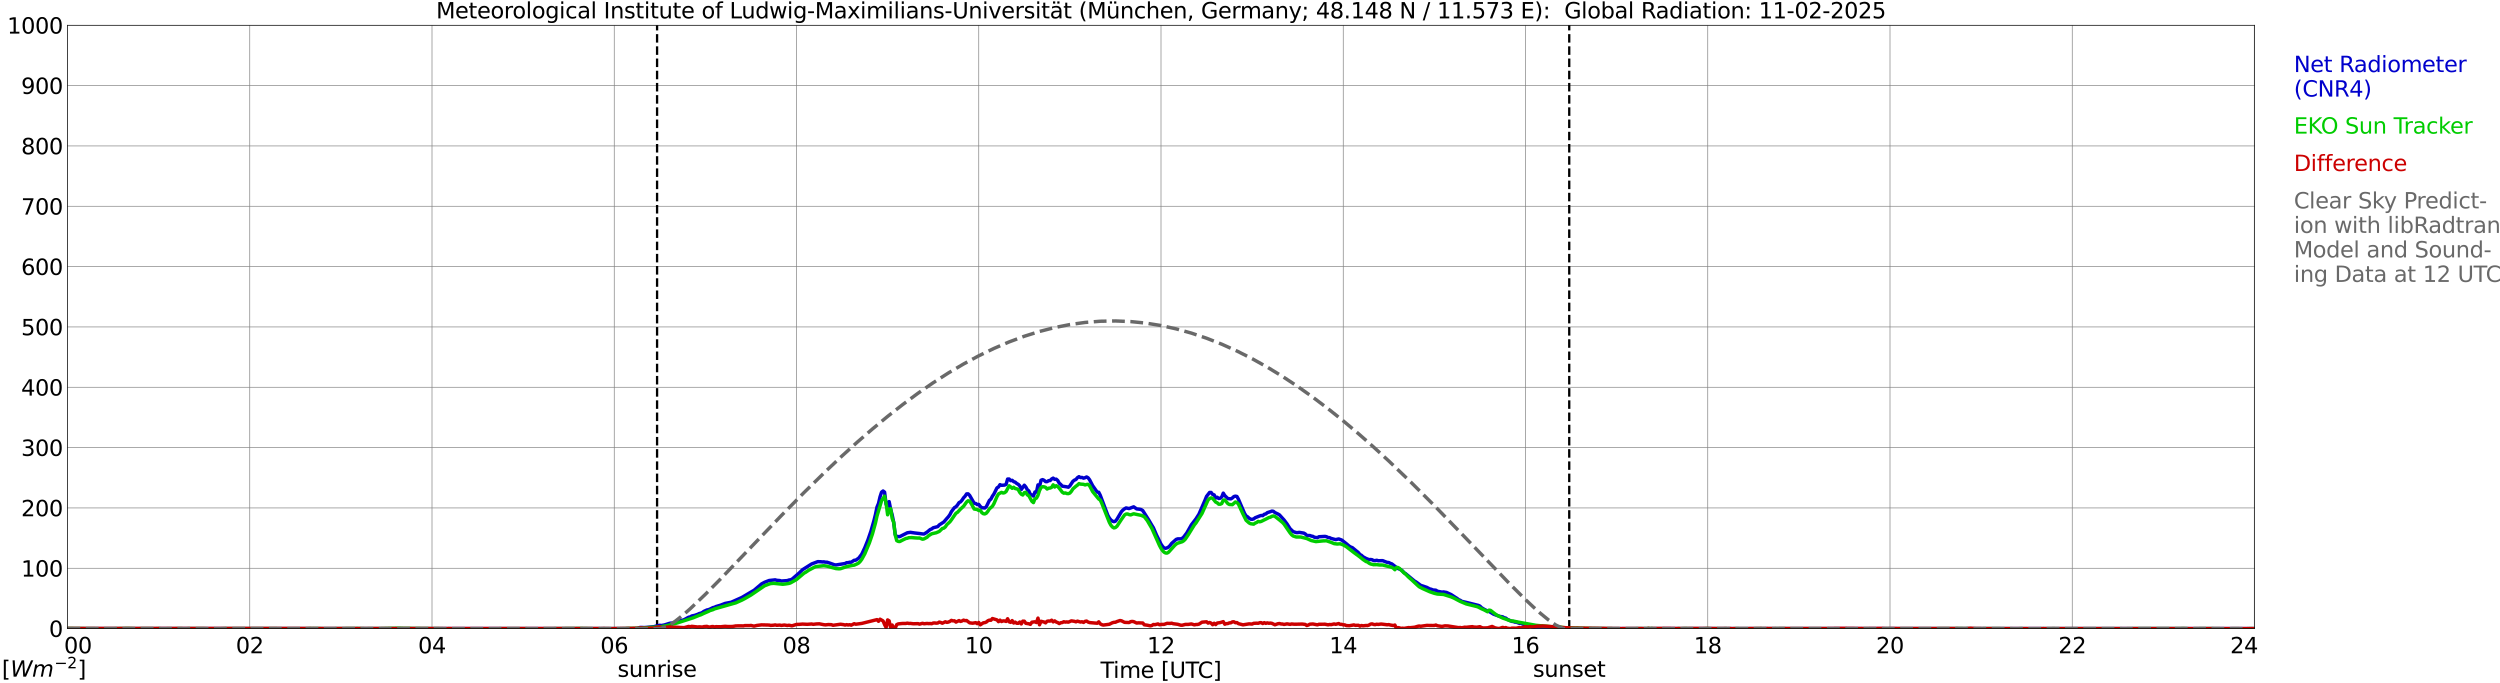 <?xml version="1.0" encoding="utf-8" standalone="no"?>
<!DOCTYPE svg PUBLIC "-//W3C//DTD SVG 1.1//EN"
  "http://www.w3.org/Graphics/SVG/1.1/DTD/svg11.dtd">
<svg xmlns:xlink="http://www.w3.org/1999/xlink" width="1085.4pt" height="296.64pt" viewBox="0 0 1085.4 296.64" xmlns="http://www.w3.org/2000/svg" version="1.1">
 <defs>
  <style type="text/css">*{stroke-linejoin: round; stroke-linecap: butt}</style>
 </defs>
 <g id="figure_1">
  <g id="patch_1">
   <path d="M 0 296.64 
L 1085.4 296.64 
L 1085.4 0 
L 0 0 
z
" style="fill: #ffffff"/>
  </g>
  <g id="axes_1">
   <g id="patch_2">
    <path d="M 29.306 272.909 
L 978.814 272.909 
L 978.814 10.976 
L 29.306 10.976 
z
" style="fill: #ffffff"/>
   </g>
   <g id="patch_3">
    <path d="M 978.814 272.909 
L 978.814 272.909 
L 978.814 10.976 
L 978.814 10.976 
z
" clip-path="url(#pe26aa3aa7a)" style="fill: #d3d3d3; opacity: 0.25; stroke: #d3d3d3; stroke-linejoin: miter"/>
   </g>
   <g id="matplotlib.axis_1">
    <g id="xtick_1">
     <g id="line2d_1">
      <path d="M 29.306 272.909 
L 29.306 10.976 
" clip-path="url(#pe26aa3aa7a)" style="fill: none; stroke: #808080; stroke-width: 0.3; stroke-linecap: square"/>
     </g>
     <g id="line2d_2"/>
     <g id="text_1">
      <!--    00 -->
      <g transform="translate(18.733 283.627) scale(0.095 -0.095)">
       <defs>
        <path id="DejaVuSans-20" transform="scale(0.016)"/>
        <path id="DejaVuSans-30" d="M 2034 4250 
Q 1547 4250 1301 3770 
Q 1056 3291 1056 2328 
Q 1056 1369 1301 889 
Q 1547 409 2034 409 
Q 2525 409 2770 889 
Q 3016 1369 3016 2328 
Q 3016 3291 2770 3770 
Q 2525 4250 2034 4250 
z
M 2034 4750 
Q 2819 4750 3233 4129 
Q 3647 3509 3647 2328 
Q 3647 1150 3233 529 
Q 2819 -91 2034 -91 
Q 1250 -91 836 529 
Q 422 1150 422 2328 
Q 422 3509 836 4129 
Q 1250 4750 2034 4750 
z
" transform="scale(0.016)"/>
       </defs>
       <use xlink:href="#DejaVuSans-20"/>
       <use xlink:href="#DejaVuSans-20" transform="translate(31.787 0)"/>
       <use xlink:href="#DejaVuSans-20" transform="translate(63.574 0)"/>
       <use xlink:href="#DejaVuSans-30" transform="translate(95.361 0)"/>
       <use xlink:href="#DejaVuSans-30" transform="translate(158.984 0)"/>
      </g>
     </g>
    </g>
    <g id="xtick_2">
     <g id="line2d_3">
      <path d="M 108.431 272.909 
L 108.431 10.976 
" clip-path="url(#pe26aa3aa7a)" style="fill: none; stroke: #808080; stroke-width: 0.3; stroke-linecap: square"/>
     </g>
     <g id="line2d_4"/>
     <g id="text_2">
      <!-- 02 -->
      <g transform="translate(102.387 283.627) scale(0.095 -0.095)">
       <defs>
        <path id="DejaVuSans-32" d="M 1228 531 
L 3431 531 
L 3431 0 
L 469 0 
L 469 531 
Q 828 903 1448 1529 
Q 2069 2156 2228 2338 
Q 2531 2678 2651 2914 
Q 2772 3150 2772 3378 
Q 2772 3750 2511 3984 
Q 2250 4219 1831 4219 
Q 1534 4219 1204 4116 
Q 875 4013 500 3803 
L 500 4441 
Q 881 4594 1212 4672 
Q 1544 4750 1819 4750 
Q 2544 4750 2975 4387 
Q 3406 4025 3406 3419 
Q 3406 3131 3298 2873 
Q 3191 2616 2906 2266 
Q 2828 2175 2409 1742 
Q 1991 1309 1228 531 
z
" transform="scale(0.016)"/>
       </defs>
       <use xlink:href="#DejaVuSans-30"/>
       <use xlink:href="#DejaVuSans-32" transform="translate(63.623 0)"/>
      </g>
     </g>
    </g>
    <g id="xtick_3">
     <g id="line2d_5">
      <path d="M 187.557 272.909 
L 187.557 10.976 
" clip-path="url(#pe26aa3aa7a)" style="fill: none; stroke: #808080; stroke-width: 0.3; stroke-linecap: square"/>
     </g>
     <g id="line2d_6"/>
     <g id="text_3">
      <!-- 04 -->
      <g transform="translate(181.513 283.627) scale(0.095 -0.095)">
       <defs>
        <path id="DejaVuSans-34" d="M 2419 4116 
L 825 1625 
L 2419 1625 
L 2419 4116 
z
M 2253 4666 
L 3047 4666 
L 3047 1625 
L 3713 1625 
L 3713 1100 
L 3047 1100 
L 3047 0 
L 2419 0 
L 2419 1100 
L 313 1100 
L 313 1709 
L 2253 4666 
z
" transform="scale(0.016)"/>
       </defs>
       <use xlink:href="#DejaVuSans-30"/>
       <use xlink:href="#DejaVuSans-34" transform="translate(63.623 0)"/>
      </g>
     </g>
    </g>
    <g id="xtick_4">
     <g id="line2d_7">
      <path d="M 266.683 272.909 
L 266.683 10.976 
" clip-path="url(#pe26aa3aa7a)" style="fill: none; stroke: #808080; stroke-width: 0.3; stroke-linecap: square"/>
     </g>
     <g id="line2d_8"/>
     <g id="text_4">
      <!-- 06 -->
      <g transform="translate(260.638 283.627) scale(0.095 -0.095)">
       <defs>
        <path id="DejaVuSans-36" d="M 2113 2584 
Q 1688 2584 1439 2293 
Q 1191 2003 1191 1497 
Q 1191 994 1439 701 
Q 1688 409 2113 409 
Q 2538 409 2786 701 
Q 3034 994 3034 1497 
Q 3034 2003 2786 2293 
Q 2538 2584 2113 2584 
z
M 3366 4563 
L 3366 3988 
Q 3128 4100 2886 4159 
Q 2644 4219 2406 4219 
Q 1781 4219 1451 3797 
Q 1122 3375 1075 2522 
Q 1259 2794 1537 2939 
Q 1816 3084 2150 3084 
Q 2853 3084 3261 2657 
Q 3669 2231 3669 1497 
Q 3669 778 3244 343 
Q 2819 -91 2113 -91 
Q 1303 -91 875 529 
Q 447 1150 447 2328 
Q 447 3434 972 4092 
Q 1497 4750 2381 4750 
Q 2619 4750 2861 4703 
Q 3103 4656 3366 4563 
z
" transform="scale(0.016)"/>
       </defs>
       <use xlink:href="#DejaVuSans-30"/>
       <use xlink:href="#DejaVuSans-36" transform="translate(63.623 0)"/>
      </g>
     </g>
    </g>
    <g id="xtick_5">
     <g id="line2d_9">
      <path d="M 345.808 272.909 
L 345.808 10.976 
" clip-path="url(#pe26aa3aa7a)" style="fill: none; stroke: #808080; stroke-width: 0.3; stroke-linecap: square"/>
     </g>
     <g id="line2d_10"/>
     <g id="text_5">
      <!-- 08 -->
      <g transform="translate(339.764 283.627) scale(0.095 -0.095)">
       <defs>
        <path id="DejaVuSans-38" d="M 2034 2216 
Q 1584 2216 1326 1975 
Q 1069 1734 1069 1313 
Q 1069 891 1326 650 
Q 1584 409 2034 409 
Q 2484 409 2743 651 
Q 3003 894 3003 1313 
Q 3003 1734 2745 1975 
Q 2488 2216 2034 2216 
z
M 1403 2484 
Q 997 2584 770 2862 
Q 544 3141 544 3541 
Q 544 4100 942 4425 
Q 1341 4750 2034 4750 
Q 2731 4750 3128 4425 
Q 3525 4100 3525 3541 
Q 3525 3141 3298 2862 
Q 3072 2584 2669 2484 
Q 3125 2378 3379 2068 
Q 3634 1759 3634 1313 
Q 3634 634 3220 271 
Q 2806 -91 2034 -91 
Q 1263 -91 848 271 
Q 434 634 434 1313 
Q 434 1759 690 2068 
Q 947 2378 1403 2484 
z
M 1172 3481 
Q 1172 3119 1398 2916 
Q 1625 2713 2034 2713 
Q 2441 2713 2670 2916 
Q 2900 3119 2900 3481 
Q 2900 3844 2670 4047 
Q 2441 4250 2034 4250 
Q 1625 4250 1398 4047 
Q 1172 3844 1172 3481 
z
" transform="scale(0.016)"/>
       </defs>
       <use xlink:href="#DejaVuSans-30"/>
       <use xlink:href="#DejaVuSans-38" transform="translate(63.623 0)"/>
      </g>
     </g>
    </g>
    <g id="xtick_6">
     <g id="line2d_11">
      <path d="M 424.934 272.909 
L 424.934 10.976 
" clip-path="url(#pe26aa3aa7a)" style="fill: none; stroke: #808080; stroke-width: 0.3; stroke-linecap: square"/>
     </g>
     <g id="line2d_12"/>
     <g id="text_6">
      <!-- 10 -->
      <g transform="translate(418.89 283.627) scale(0.095 -0.095)">
       <defs>
        <path id="DejaVuSans-31" d="M 794 531 
L 1825 531 
L 1825 4091 
L 703 3866 
L 703 4441 
L 1819 4666 
L 2450 4666 
L 2450 531 
L 3481 531 
L 3481 0 
L 794 0 
L 794 531 
z
" transform="scale(0.016)"/>
       </defs>
       <use xlink:href="#DejaVuSans-31"/>
       <use xlink:href="#DejaVuSans-30" transform="translate(63.623 0)"/>
      </g>
     </g>
    </g>
    <g id="xtick_7">
     <g id="line2d_13">
      <path d="M 504.06 272.909 
L 504.06 10.976 
" clip-path="url(#pe26aa3aa7a)" style="fill: none; stroke: #808080; stroke-width: 0.3; stroke-linecap: square"/>
     </g>
     <g id="line2d_14"/>
     <g id="text_7">
      <!-- 12 -->
      <g transform="translate(498.015 283.627) scale(0.095 -0.095)">
       <use xlink:href="#DejaVuSans-31"/>
       <use xlink:href="#DejaVuSans-32" transform="translate(63.623 0)"/>
      </g>
     </g>
    </g>
    <g id="xtick_8">
     <g id="line2d_15">
      <path d="M 583.185 272.909 
L 583.185 10.976 
" clip-path="url(#pe26aa3aa7a)" style="fill: none; stroke: #808080; stroke-width: 0.3; stroke-linecap: square"/>
     </g>
     <g id="line2d_16"/>
     <g id="text_8">
      <!-- 14 -->
      <g transform="translate(577.141 283.627) scale(0.095 -0.095)">
       <use xlink:href="#DejaVuSans-31"/>
       <use xlink:href="#DejaVuSans-34" transform="translate(63.623 0)"/>
      </g>
     </g>
    </g>
    <g id="xtick_9">
     <g id="line2d_17">
      <path d="M 662.311 272.909 
L 662.311 10.976 
" clip-path="url(#pe26aa3aa7a)" style="fill: none; stroke: #808080; stroke-width: 0.3; stroke-linecap: square"/>
     </g>
     <g id="line2d_18"/>
     <g id="text_9">
      <!-- 16 -->
      <g transform="translate(656.267 283.627) scale(0.095 -0.095)">
       <use xlink:href="#DejaVuSans-31"/>
       <use xlink:href="#DejaVuSans-36" transform="translate(63.623 0)"/>
      </g>
     </g>
    </g>
    <g id="xtick_10">
     <g id="line2d_19">
      <path d="M 741.437 272.909 
L 741.437 10.976 
" clip-path="url(#pe26aa3aa7a)" style="fill: none; stroke: #808080; stroke-width: 0.3; stroke-linecap: square"/>
     </g>
     <g id="line2d_20"/>
     <g id="text_10">
      <!-- 18 -->
      <g transform="translate(735.392 283.627) scale(0.095 -0.095)">
       <use xlink:href="#DejaVuSans-31"/>
       <use xlink:href="#DejaVuSans-38" transform="translate(63.623 0)"/>
      </g>
     </g>
    </g>
    <g id="xtick_11">
     <g id="line2d_21">
      <path d="M 820.562 272.909 
L 820.562 10.976 
" clip-path="url(#pe26aa3aa7a)" style="fill: none; stroke: #808080; stroke-width: 0.3; stroke-linecap: square"/>
     </g>
     <g id="line2d_22"/>
     <g id="text_11">
      <!-- 20 -->
      <g transform="translate(814.518 283.627) scale(0.095 -0.095)">
       <use xlink:href="#DejaVuSans-32"/>
       <use xlink:href="#DejaVuSans-30" transform="translate(63.623 0)"/>
      </g>
     </g>
    </g>
    <g id="xtick_12">
     <g id="line2d_23">
      <path d="M 899.688 272.909 
L 899.688 10.976 
" clip-path="url(#pe26aa3aa7a)" style="fill: none; stroke: #808080; stroke-width: 0.3; stroke-linecap: square"/>
     </g>
     <g id="line2d_24"/>
     <g id="text_12">
      <!-- 22 -->
      <g transform="translate(893.644 283.627) scale(0.095 -0.095)">
       <use xlink:href="#DejaVuSans-32"/>
       <use xlink:href="#DejaVuSans-32" transform="translate(63.623 0)"/>
      </g>
     </g>
    </g>
    <g id="xtick_13">
     <g id="line2d_25">
      <path d="M 978.814 272.909 
L 978.814 10.976 
" clip-path="url(#pe26aa3aa7a)" style="fill: none; stroke: #808080; stroke-width: 0.3; stroke-linecap: square"/>
     </g>
     <g id="line2d_26"/>
     <g id="text_13">
      <!-- 24    -->
      <g transform="translate(968.241 283.627) scale(0.095 -0.095)">
       <use xlink:href="#DejaVuSans-32"/>
       <use xlink:href="#DejaVuSans-34" transform="translate(63.623 0)"/>
       <use xlink:href="#DejaVuSans-20" transform="translate(127.246 0)"/>
       <use xlink:href="#DejaVuSans-20" transform="translate(159.033 0)"/>
       <use xlink:href="#DejaVuSans-20" transform="translate(190.82 0)"/>
      </g>
     </g>
    </g>
    <g id="text_14">
     <!-- Time [UTC] -->
     <g transform="translate(477.806 294.322) scale(0.095 -0.095)">
      <defs>
       <path id="DejaVuSans-54" d="M -19 4666 
L 3928 4666 
L 3928 4134 
L 2272 4134 
L 2272 0 
L 1638 0 
L 1638 4134 
L -19 4134 
L -19 4666 
z
" transform="scale(0.016)"/>
       <path id="DejaVuSans-69" d="M 603 3500 
L 1178 3500 
L 1178 0 
L 603 0 
L 603 3500 
z
M 603 4863 
L 1178 4863 
L 1178 4134 
L 603 4134 
L 603 4863 
z
" transform="scale(0.016)"/>
       <path id="DejaVuSans-6d" d="M 3328 2828 
Q 3544 3216 3844 3400 
Q 4144 3584 4550 3584 
Q 5097 3584 5394 3201 
Q 5691 2819 5691 2113 
L 5691 0 
L 5113 0 
L 5113 2094 
Q 5113 2597 4934 2840 
Q 4756 3084 4391 3084 
Q 3944 3084 3684 2787 
Q 3425 2491 3425 1978 
L 3425 0 
L 2847 0 
L 2847 2094 
Q 2847 2600 2669 2842 
Q 2491 3084 2119 3084 
Q 1678 3084 1418 2786 
Q 1159 2488 1159 1978 
L 1159 0 
L 581 0 
L 581 3500 
L 1159 3500 
L 1159 2956 
Q 1356 3278 1631 3431 
Q 1906 3584 2284 3584 
Q 2666 3584 2933 3390 
Q 3200 3197 3328 2828 
z
" transform="scale(0.016)"/>
       <path id="DejaVuSans-65" d="M 3597 1894 
L 3597 1613 
L 953 1613 
Q 991 1019 1311 708 
Q 1631 397 2203 397 
Q 2534 397 2845 478 
Q 3156 559 3463 722 
L 3463 178 
Q 3153 47 2828 -22 
Q 2503 -91 2169 -91 
Q 1331 -91 842 396 
Q 353 884 353 1716 
Q 353 2575 817 3079 
Q 1281 3584 2069 3584 
Q 2775 3584 3186 3129 
Q 3597 2675 3597 1894 
z
M 3022 2063 
Q 3016 2534 2758 2815 
Q 2500 3097 2075 3097 
Q 1594 3097 1305 2825 
Q 1016 2553 972 2059 
L 3022 2063 
z
" transform="scale(0.016)"/>
       <path id="DejaVuSans-5b" d="M 550 4863 
L 1875 4863 
L 1875 4416 
L 1125 4416 
L 1125 -397 
L 1875 -397 
L 1875 -844 
L 550 -844 
L 550 4863 
z
" transform="scale(0.016)"/>
       <path id="DejaVuSans-55" d="M 556 4666 
L 1191 4666 
L 1191 1831 
Q 1191 1081 1462 751 
Q 1734 422 2344 422 
Q 2950 422 3222 751 
Q 3494 1081 3494 1831 
L 3494 4666 
L 4128 4666 
L 4128 1753 
Q 4128 841 3676 375 
Q 3225 -91 2344 -91 
Q 1459 -91 1007 375 
Q 556 841 556 1753 
L 556 4666 
z
" transform="scale(0.016)"/>
       <path id="DejaVuSans-43" d="M 4122 4306 
L 4122 3641 
Q 3803 3938 3442 4084 
Q 3081 4231 2675 4231 
Q 1875 4231 1450 3742 
Q 1025 3253 1025 2328 
Q 1025 1406 1450 917 
Q 1875 428 2675 428 
Q 3081 428 3442 575 
Q 3803 722 4122 1019 
L 4122 359 
Q 3791 134 3420 21 
Q 3050 -91 2638 -91 
Q 1578 -91 968 557 
Q 359 1206 359 2328 
Q 359 3453 968 4101 
Q 1578 4750 2638 4750 
Q 3056 4750 3426 4639 
Q 3797 4528 4122 4306 
z
" transform="scale(0.016)"/>
       <path id="DejaVuSans-5d" d="M 1947 4863 
L 1947 -844 
L 622 -844 
L 622 -397 
L 1369 -397 
L 1369 4416 
L 622 4416 
L 622 4863 
L 1947 4863 
z
" transform="scale(0.016)"/>
      </defs>
      <use xlink:href="#DejaVuSans-54"/>
      <use xlink:href="#DejaVuSans-69" transform="translate(57.959 0)"/>
      <use xlink:href="#DejaVuSans-6d" transform="translate(85.742 0)"/>
      <use xlink:href="#DejaVuSans-65" transform="translate(183.154 0)"/>
      <use xlink:href="#DejaVuSans-20" transform="translate(244.678 0)"/>
      <use xlink:href="#DejaVuSans-5b" transform="translate(276.465 0)"/>
      <use xlink:href="#DejaVuSans-55" transform="translate(315.479 0)"/>
      <use xlink:href="#DejaVuSans-54" transform="translate(388.672 0)"/>
      <use xlink:href="#DejaVuSans-43" transform="translate(443.881 0)"/>
      <use xlink:href="#DejaVuSans-5d" transform="translate(513.705 0)"/>
     </g>
    </g>
   </g>
   <g id="matplotlib.axis_2">
    <g id="ytick_1">
     <g id="line2d_27">
      <path d="M 29.306 272.909 
L 978.814 272.909 
" clip-path="url(#pe26aa3aa7a)" style="fill: none; stroke: #808080; stroke-width: 0.3; stroke-linecap: square"/>
     </g>
     <g id="line2d_28"/>
     <g id="text_15">
      <!-- 0 -->
      <g transform="translate(21.261 276.518) scale(0.095 -0.095)">
       <use xlink:href="#DejaVuSans-30"/>
      </g>
     </g>
    </g>
    <g id="ytick_2">
     <g id="line2d_29">
      <path d="M 29.306 246.715 
L 978.814 246.715 
" clip-path="url(#pe26aa3aa7a)" style="fill: none; stroke: #808080; stroke-width: 0.3; stroke-linecap: square"/>
     </g>
     <g id="line2d_30"/>
     <g id="text_16">
      <!-- 100 -->
      <g transform="translate(9.173 250.325) scale(0.095 -0.095)">
       <use xlink:href="#DejaVuSans-31"/>
       <use xlink:href="#DejaVuSans-30" transform="translate(63.623 0)"/>
       <use xlink:href="#DejaVuSans-30" transform="translate(127.246 0)"/>
      </g>
     </g>
    </g>
    <g id="ytick_3">
     <g id="line2d_31">
      <path d="M 29.306 220.522 
L 978.814 220.522 
" clip-path="url(#pe26aa3aa7a)" style="fill: none; stroke: #808080; stroke-width: 0.3; stroke-linecap: square"/>
     </g>
     <g id="line2d_32"/>
     <g id="text_17">
      <!-- 200 -->
      <g transform="translate(9.173 224.131) scale(0.095 -0.095)">
       <use xlink:href="#DejaVuSans-32"/>
       <use xlink:href="#DejaVuSans-30" transform="translate(63.623 0)"/>
       <use xlink:href="#DejaVuSans-30" transform="translate(127.246 0)"/>
      </g>
     </g>
    </g>
    <g id="ytick_4">
     <g id="line2d_33">
      <path d="M 29.306 194.329 
L 978.814 194.329 
" clip-path="url(#pe26aa3aa7a)" style="fill: none; stroke: #808080; stroke-width: 0.3; stroke-linecap: square"/>
     </g>
     <g id="line2d_34"/>
     <g id="text_18">
      <!-- 300 -->
      <g transform="translate(9.173 197.938) scale(0.095 -0.095)">
       <defs>
        <path id="DejaVuSans-33" d="M 2597 2516 
Q 3050 2419 3304 2112 
Q 3559 1806 3559 1356 
Q 3559 666 3084 287 
Q 2609 -91 1734 -91 
Q 1441 -91 1130 -33 
Q 819 25 488 141 
L 488 750 
Q 750 597 1062 519 
Q 1375 441 1716 441 
Q 2309 441 2620 675 
Q 2931 909 2931 1356 
Q 2931 1769 2642 2001 
Q 2353 2234 1838 2234 
L 1294 2234 
L 1294 2753 
L 1863 2753 
Q 2328 2753 2575 2939 
Q 2822 3125 2822 3475 
Q 2822 3834 2567 4026 
Q 2313 4219 1838 4219 
Q 1578 4219 1281 4162 
Q 984 4106 628 3988 
L 628 4550 
Q 988 4650 1302 4700 
Q 1616 4750 1894 4750 
Q 2613 4750 3031 4423 
Q 3450 4097 3450 3541 
Q 3450 3153 3228 2886 
Q 3006 2619 2597 2516 
z
" transform="scale(0.016)"/>
       </defs>
       <use xlink:href="#DejaVuSans-33"/>
       <use xlink:href="#DejaVuSans-30" transform="translate(63.623 0)"/>
       <use xlink:href="#DejaVuSans-30" transform="translate(127.246 0)"/>
      </g>
     </g>
    </g>
    <g id="ytick_5">
     <g id="line2d_35">
      <path d="M 29.306 168.136 
L 978.814 168.136 
" clip-path="url(#pe26aa3aa7a)" style="fill: none; stroke: #808080; stroke-width: 0.3; stroke-linecap: square"/>
     </g>
     <g id="line2d_36"/>
     <g id="text_19">
      <!-- 400 -->
      <g transform="translate(9.173 171.745) scale(0.095 -0.095)">
       <use xlink:href="#DejaVuSans-34"/>
       <use xlink:href="#DejaVuSans-30" transform="translate(63.623 0)"/>
       <use xlink:href="#DejaVuSans-30" transform="translate(127.246 0)"/>
      </g>
     </g>
    </g>
    <g id="ytick_6">
     <g id="line2d_37">
      <path d="M 29.306 141.942 
L 978.814 141.942 
" clip-path="url(#pe26aa3aa7a)" style="fill: none; stroke: #808080; stroke-width: 0.3; stroke-linecap: square"/>
     </g>
     <g id="line2d_38"/>
     <g id="text_20">
      <!-- 500 -->
      <g transform="translate(9.173 145.551) scale(0.095 -0.095)">
       <defs>
        <path id="DejaVuSans-35" d="M 691 4666 
L 3169 4666 
L 3169 4134 
L 1269 4134 
L 1269 2991 
Q 1406 3038 1543 3061 
Q 1681 3084 1819 3084 
Q 2600 3084 3056 2656 
Q 3513 2228 3513 1497 
Q 3513 744 3044 326 
Q 2575 -91 1722 -91 
Q 1428 -91 1123 -41 
Q 819 9 494 109 
L 494 744 
Q 775 591 1075 516 
Q 1375 441 1709 441 
Q 2250 441 2565 725 
Q 2881 1009 2881 1497 
Q 2881 1984 2565 2268 
Q 2250 2553 1709 2553 
Q 1456 2553 1204 2497 
Q 953 2441 691 2322 
L 691 4666 
z
" transform="scale(0.016)"/>
       </defs>
       <use xlink:href="#DejaVuSans-35"/>
       <use xlink:href="#DejaVuSans-30" transform="translate(63.623 0)"/>
       <use xlink:href="#DejaVuSans-30" transform="translate(127.246 0)"/>
      </g>
     </g>
    </g>
    <g id="ytick_7">
     <g id="line2d_39">
      <path d="M 29.306 115.749 
L 978.814 115.749 
" clip-path="url(#pe26aa3aa7a)" style="fill: none; stroke: #808080; stroke-width: 0.3; stroke-linecap: square"/>
     </g>
     <g id="line2d_40"/>
     <g id="text_21">
      <!-- 600 -->
      <g transform="translate(9.173 119.358) scale(0.095 -0.095)">
       <use xlink:href="#DejaVuSans-36"/>
       <use xlink:href="#DejaVuSans-30" transform="translate(63.623 0)"/>
       <use xlink:href="#DejaVuSans-30" transform="translate(127.246 0)"/>
      </g>
     </g>
    </g>
    <g id="ytick_8">
     <g id="line2d_41">
      <path d="M 29.306 89.556 
L 978.814 89.556 
" clip-path="url(#pe26aa3aa7a)" style="fill: none; stroke: #808080; stroke-width: 0.3; stroke-linecap: square"/>
     </g>
     <g id="line2d_42"/>
     <g id="text_22">
      <!-- 700 -->
      <g transform="translate(9.173 93.165) scale(0.095 -0.095)">
       <defs>
        <path id="DejaVuSans-37" d="M 525 4666 
L 3525 4666 
L 3525 4397 
L 1831 0 
L 1172 0 
L 2766 4134 
L 525 4134 
L 525 4666 
z
" transform="scale(0.016)"/>
       </defs>
       <use xlink:href="#DejaVuSans-37"/>
       <use xlink:href="#DejaVuSans-30" transform="translate(63.623 0)"/>
       <use xlink:href="#DejaVuSans-30" transform="translate(127.246 0)"/>
      </g>
     </g>
    </g>
    <g id="ytick_9">
     <g id="line2d_43">
      <path d="M 29.306 63.362 
L 978.814 63.362 
" clip-path="url(#pe26aa3aa7a)" style="fill: none; stroke: #808080; stroke-width: 0.3; stroke-linecap: square"/>
     </g>
     <g id="line2d_44"/>
     <g id="text_23">
      <!-- 800 -->
      <g transform="translate(9.173 66.972) scale(0.095 -0.095)">
       <use xlink:href="#DejaVuSans-38"/>
       <use xlink:href="#DejaVuSans-30" transform="translate(63.623 0)"/>
       <use xlink:href="#DejaVuSans-30" transform="translate(127.246 0)"/>
      </g>
     </g>
    </g>
    <g id="ytick_10">
     <g id="line2d_45">
      <path d="M 29.306 37.169 
L 978.814 37.169 
" clip-path="url(#pe26aa3aa7a)" style="fill: none; stroke: #808080; stroke-width: 0.3; stroke-linecap: square"/>
     </g>
     <g id="line2d_46"/>
     <g id="text_24">
      <!-- 900 -->
      <g transform="translate(9.173 40.778) scale(0.095 -0.095)">
       <defs>
        <path id="DejaVuSans-39" d="M 703 97 
L 703 672 
Q 941 559 1184 500 
Q 1428 441 1663 441 
Q 2288 441 2617 861 
Q 2947 1281 2994 2138 
Q 2813 1869 2534 1725 
Q 2256 1581 1919 1581 
Q 1219 1581 811 2004 
Q 403 2428 403 3163 
Q 403 3881 828 4315 
Q 1253 4750 1959 4750 
Q 2769 4750 3195 4129 
Q 3622 3509 3622 2328 
Q 3622 1225 3098 567 
Q 2575 -91 1691 -91 
Q 1453 -91 1209 -44 
Q 966 3 703 97 
z
M 1959 2075 
Q 2384 2075 2632 2365 
Q 2881 2656 2881 3163 
Q 2881 3666 2632 3958 
Q 2384 4250 1959 4250 
Q 1534 4250 1286 3958 
Q 1038 3666 1038 3163 
Q 1038 2656 1286 2365 
Q 1534 2075 1959 2075 
z
" transform="scale(0.016)"/>
       </defs>
       <use xlink:href="#DejaVuSans-39"/>
       <use xlink:href="#DejaVuSans-30" transform="translate(63.623 0)"/>
       <use xlink:href="#DejaVuSans-30" transform="translate(127.246 0)"/>
      </g>
     </g>
    </g>
    <g id="ytick_11">
     <g id="line2d_47">
      <path d="M 29.306 10.976 
L 978.814 10.976 
" clip-path="url(#pe26aa3aa7a)" style="fill: none; stroke: #808080; stroke-width: 0.3; stroke-linecap: square"/>
     </g>
     <g id="line2d_48"/>
     <g id="text_25">
      <!-- 1000 -->
      <g transform="translate(3.128 14.585) scale(0.095 -0.095)">
       <use xlink:href="#DejaVuSans-31"/>
       <use xlink:href="#DejaVuSans-30" transform="translate(63.623 0)"/>
       <use xlink:href="#DejaVuSans-30" transform="translate(127.246 0)"/>
       <use xlink:href="#DejaVuSans-30" transform="translate(190.869 0)"/>
      </g>
     </g>
    </g>
   </g>
   <g id="line2d_49">
    <path d="M 285.277 272.909 
L 285.277 10.976 
" clip-path="url(#pe26aa3aa7a)" style="fill: none; stroke-dasharray: 3.7,1.6; stroke-dashoffset: 0; stroke: #000000"/>
   </g>
   <g id="line2d_50">
    <path d="M 681.301 272.909 
L 681.301 10.976 
" clip-path="url(#pe26aa3aa7a)" style="fill: none; stroke-dasharray: 3.7,1.6; stroke-dashoffset: 0; stroke: #000000"/>
   </g>
   <g id="line2d_51">
    <path d="M 29.306 272.909 
L 276.573 272.909 
L 277.892 272.409 
L 279.87 272.45 
L 281.189 272.348 
L 283.827 272.105 
L 285.145 271.741 
L 286.464 271.476 
L 287.124 271.578 
L 288.442 271.335 
L 290.42 270.706 
L 291.08 270.546 
L 291.739 270.546 
L 292.399 270.423 
L 293.058 270.14 
L 295.036 269.614 
L 295.696 269.37 
L 296.355 269.268 
L 297.014 269.045 
L 298.992 267.971 
L 299.652 267.872 
L 300.311 267.445 
L 301.63 267.162 
L 302.949 266.696 
L 303.608 266.371 
L 304.267 266.23 
L 304.927 265.926 
L 305.586 265.441 
L 306.905 264.833 
L 307.564 264.71 
L 308.224 264.448 
L 309.543 263.799 
L 310.202 263.657 
L 310.861 263.333 
L 312.839 262.746 
L 314.818 261.976 
L 317.455 261.47 
L 322.071 259.404 
L 326.686 256.669 
L 327.346 256.305 
L 330.643 253.507 
L 331.961 252.8 
L 333.28 252.274 
L 333.94 252.03 
L 335.258 251.889 
L 336.577 251.747 
L 337.236 251.949 
L 338.555 252.051 
L 339.215 252.253 
L 341.852 252.069 
L 342.512 251.826 
L 343.171 251.726 
L 343.83 251.483 
L 345.149 250.349 
L 347.127 248.625 
L 348.446 247.331 
L 352.402 244.837 
L 355.04 243.845 
L 356.359 243.887 
L 357.018 243.968 
L 357.677 243.926 
L 358.337 244.067 
L 358.996 244.067 
L 360.315 244.494 
L 362.293 245.202 
L 362.952 245.283 
L 366.909 244.657 
L 367.568 244.29 
L 368.227 244.29 
L 368.887 244.088 
L 369.546 244.109 
L 370.865 243.237 
L 371.524 243.219 
L 372.843 242.286 
L 374.162 240.563 
L 375.481 237.747 
L 376.799 234.465 
L 378.118 230.617 
L 379.437 225.999 
L 380.096 223.346 
L 380.756 220.145 
L 381.415 218.563 
L 382.074 215.708 
L 382.734 213.662 
L 383.393 213.175 
L 384.053 213.68 
L 384.712 218.99 
L 385.371 219.739 
L 386.031 217.793 
L 386.69 221.156 
L 387.349 223.568 
L 388.009 226.83 
L 388.668 232.076 
L 389.328 232.988 
L 390.646 232.967 
L 393.943 231.306 
L 395.262 231.123 
L 397.24 231.408 
L 399.218 231.631 
L 400.537 231.811 
L 401.196 231.853 
L 402.515 231.002 
L 403.834 229.907 
L 404.493 229.645 
L 405.153 229.137 
L 407.131 228.632 
L 407.79 227.903 
L 409.768 226.625 
L 411.087 225.088 
L 411.746 224.357 
L 412.406 223.445 
L 413.065 222.128 
L 414.384 220.386 
L 415.043 220.001 
L 415.703 219.252 
L 416.362 218.22 
L 417.022 217.895 
L 417.681 217.146 
L 418.34 216.132 
L 419 215.425 
L 419.659 214.432 
L 420.318 214.411 
L 420.978 215.079 
L 422.956 218.524 
L 423.615 218.584 
L 424.275 219.071 
L 424.934 218.99 
L 425.593 219.859 
L 426.253 220.449 
L 427.572 220.548 
L 428.231 219.962 
L 429.55 217.266 
L 430.209 216.68 
L 430.869 215.425 
L 431.528 214.472 
L 432.847 211.818 
L 433.506 211.433 
L 434.165 210.419 
L 434.825 210.705 
L 436.144 210.603 
L 436.803 210.299 
L 437.462 207.989 
L 438.122 207.968 
L 438.781 208.678 
L 439.44 208.536 
L 440.1 209.123 
L 440.759 209.327 
L 441.419 209.914 
L 442.078 210.278 
L 442.737 210.946 
L 443.397 212.528 
L 444.716 210.663 
L 445.375 211.454 
L 446.034 212.628 
L 446.694 213.175 
L 447.353 214.715 
L 448.012 214.878 
L 448.672 215.383 
L 449.331 213.599 
L 449.991 213.641 
L 450.65 210.522 
L 451.309 211.352 
L 451.969 208.515 
L 452.628 208.232 
L 453.287 208.515 
L 453.947 209.105 
L 454.606 209.123 
L 455.266 208.678 
L 455.925 208.638 
L 456.584 207.949 
L 457.244 207.585 
L 457.903 208.112 
L 458.563 208.031 
L 459.222 208.617 
L 459.881 209.772 
L 460.541 210.338 
L 461.2 211.069 
L 463.178 211.373 
L 463.838 211.535 
L 464.497 210.946 
L 465.816 208.96 
L 466.475 208.455 
L 467.134 208.172 
L 467.794 207.381 
L 468.453 206.957 
L 469.113 207.342 
L 469.772 207.279 
L 470.431 207.604 
L 471.091 207.402 
L 471.75 207.077 
L 472.409 207.441 
L 473.069 208.313 
L 474.388 210.865 
L 476.366 213.662 
L 477.025 213.722 
L 477.685 215.019 
L 480.981 223.77 
L 481.641 224.925 
L 482.3 225.756 
L 482.96 226.261 
L 483.619 226.484 
L 484.278 226.282 
L 484.938 225.431 
L 486.916 222.089 
L 487.575 221.4 
L 488.235 220.894 
L 488.894 220.53 
L 490.213 220.792 
L 492.191 220.043 
L 493.51 220.954 
L 494.828 221.096 
L 495.488 221.258 
L 496.147 221.683 
L 498.785 225.837 
L 500.103 228.084 
L 500.763 229.158 
L 502.082 232.238 
L 504.06 236.249 
L 504.719 237.202 
L 505.379 237.909 
L 506.038 238.051 
L 506.697 237.849 
L 507.357 237.485 
L 508.016 236.817 
L 508.675 235.924 
L 510.654 234.182 
L 511.313 233.959 
L 512.632 233.938 
L 513.291 233.716 
L 513.95 233.108 
L 515.269 231.366 
L 516.588 229.038 
L 517.247 227.862 
L 519.226 225.289 
L 520.544 223.223 
L 523.182 217.125 
L 523.841 215.504 
L 525.16 213.804 
L 525.819 213.804 
L 526.479 214.673 
L 527.138 214.857 
L 527.797 216.234 
L 528.457 215.889 
L 529.116 216.418 
L 529.776 216.316 
L 530.435 215.747 
L 531.094 214.107 
L 531.754 215.16 
L 533.073 216.457 
L 534.391 216.598 
L 535.051 216.192 
L 535.71 215.585 
L 536.369 215.404 
L 537.029 215.545 
L 537.688 216.761 
L 540.326 222.898 
L 540.985 223.972 
L 541.644 224.378 
L 542.304 224.986 
L 542.963 225.41 
L 543.623 225.473 
L 544.282 225.289 
L 544.941 224.784 
L 546.919 223.993 
L 547.579 223.791 
L 548.238 223.872 
L 548.898 223.265 
L 549.557 223.142 
L 550.216 222.576 
L 551.535 222.149 
L 552.195 221.887 
L 552.854 221.986 
L 553.513 222.534 
L 554.832 223.162 
L 555.491 223.548 
L 557.47 225.735 
L 558.788 227.476 
L 560.107 229.543 
L 561.426 230.8 
L 562.745 231.225 
L 563.404 231.246 
L 564.063 231.123 
L 566.042 231.447 
L 566.701 231.811 
L 567.36 232.482 
L 568.679 232.5 
L 569.338 232.744 
L 569.998 232.864 
L 570.657 233.25 
L 571.976 233.433 
L 572.635 233.027 
L 575.273 232.885 
L 575.932 233.027 
L 576.592 233.373 
L 577.251 233.433 
L 577.91 233.758 
L 579.889 234.284 
L 581.207 233.98 
L 582.526 234.465 
L 584.504 236.026 
L 585.823 237.139 
L 586.482 237.524 
L 587.142 237.768 
L 589.779 239.937 
L 590.439 240.767 
L 591.098 241.089 
L 591.757 241.718 
L 593.076 242.449 
L 594.395 242.975 
L 595.054 242.915 
L 595.714 243.014 
L 596.373 243.378 
L 597.032 243.399 
L 597.692 243.237 
L 598.351 243.441 
L 600.329 243.42 
L 601.648 243.947 
L 602.307 244.169 
L 602.967 244.23 
L 603.626 244.594 
L 604.286 244.819 
L 606.264 246.357 
L 606.923 246.802 
L 608.242 247.37 
L 608.901 247.876 
L 609.561 248.625 
L 610.22 249.031 
L 614.176 252.313 
L 614.836 252.677 
L 616.814 254.136 
L 619.451 255.008 
L 620.77 255.697 
L 621.429 255.839 
L 622.089 256.142 
L 623.408 256.242 
L 624.067 256.69 
L 626.045 257.075 
L 626.705 256.994 
L 628.023 257.216 
L 630.001 258.128 
L 631.98 259.424 
L 632.639 259.828 
L 633.298 260.375 
L 633.958 260.619 
L 634.617 261.064 
L 637.255 261.693 
L 641.87 262.848 
L 642.53 263.152 
L 643.189 263.82 
L 644.508 264.611 
L 645.827 265.279 
L 646.486 265.459 
L 648.464 266.656 
L 651.102 267.607 
L 652.42 267.812 
L 653.08 268.236 
L 653.739 268.338 
L 654.399 268.883 
L 656.377 269.776 
L 657.036 269.836 
L 657.695 270.098 
L 658.355 270.14 
L 659.674 270.627 
L 660.333 270.646 
L 662.311 271.416 
L 662.97 271.458 
L 668.246 272.652 
L 670.883 272.909 
L 978.154 272.909 
L 978.154 272.909 
" clip-path="url(#pe26aa3aa7a)" style="fill: none; stroke: #0000cc; stroke-width: 1.5; stroke-linecap: square"/>
   </g>
   <g id="line2d_52">
    <path d="M 29.306 272.851 
L 44.472 272.945 
L 48.428 272.943 
L 55.681 272.846 
L 58.978 272.941 
L 62.275 272.907 
L 67.55 272.929 
L 68.869 272.887 
L 70.187 272.97 
L 78.759 272.905 
L 80.078 273.011 
L 82.056 272.904 
L 87.991 272.9 
L 89.969 272.963 
L 91.288 272.95 
L 95.903 272.959 
L 97.881 272.895 
L 107.772 272.917 
L 111.069 272.901 
L 128.872 272.946 
L 132.829 272.951 
L 134.807 272.88 
L 136.125 272.867 
L 138.104 272.871 
L 141.4 272.95 
L 155.247 272.862 
L 158.544 272.934 
L 161.841 272.905 
L 164.479 272.916 
L 173.051 272.751 
L 175.029 272.812 
L 188.216 272.908 
L 189.535 272.901 
L 194.151 272.988 
L 194.81 272.913 
L 196.129 272.979 
L 197.448 272.981 
L 227.779 272.937 
L 230.417 272.976 
L 233.054 272.97 
L 249.539 272.869 
L 252.176 272.853 
L 257.451 272.933 
L 260.089 272.928 
L 269.32 272.937 
L 271.298 272.908 
L 272.617 272.837 
L 274.595 272.81 
L 278.552 272.7 
L 279.87 272.592 
L 287.124 272.069 
L 289.761 271.561 
L 292.399 270.928 
L 294.377 270.35 
L 300.971 268.217 
L 303.608 267.137 
L 304.267 266.929 
L 305.586 266.295 
L 307.564 265.447 
L 308.224 265.097 
L 309.543 264.693 
L 310.202 264.362 
L 318.114 262.106 
L 319.433 261.737 
L 322.071 260.563 
L 323.39 259.873 
L 326.027 258.351 
L 331.961 254.316 
L 333.94 253.563 
L 334.599 253.371 
L 335.918 253.266 
L 339.874 253.667 
L 341.193 253.51 
L 342.512 253.299 
L 343.171 253.087 
L 344.49 252.357 
L 345.808 251.607 
L 349.105 248.83 
L 349.765 248.476 
L 351.083 247.581 
L 353.721 246.185 
L 354.38 245.958 
L 357.677 245.614 
L 358.996 245.795 
L 362.952 246.856 
L 364.271 246.961 
L 364.93 246.896 
L 367.568 246.008 
L 370.206 245.445 
L 370.865 245.367 
L 372.184 244.784 
L 372.843 244.394 
L 373.502 243.716 
L 374.162 242.811 
L 375.481 240.406 
L 377.459 235.683 
L 378.777 231.833 
L 380.096 227.054 
L 380.756 224.035 
L 382.734 217.421 
L 384.053 215.414 
L 384.712 218.519 
L 385.371 223.5 
L 386.031 221.157 
L 386.69 220.867 
L 387.349 225.117 
L 388.009 226.768 
L 388.668 232.29 
L 389.328 234.716 
L 389.987 235.061 
L 390.646 235.118 
L 391.965 234.43 
L 393.284 233.797 
L 393.943 233.68 
L 394.603 233.427 
L 395.921 233.41 
L 397.24 233.526 
L 398.559 233.605 
L 399.218 233.564 
L 400.537 234.113 
L 401.196 233.95 
L 402.515 233.239 
L 403.175 232.57 
L 404.493 231.757 
L 405.812 231.445 
L 406.471 231.306 
L 407.79 230.728 
L 409.109 229.461 
L 409.768 229.303 
L 410.428 228.757 
L 411.087 227.778 
L 412.406 226.561 
L 413.065 225.695 
L 414.384 223.765 
L 415.043 222.823 
L 415.703 222.425 
L 417.022 221.008 
L 418.34 219.801 
L 419.659 217.938 
L 420.318 217.414 
L 420.978 217.569 
L 421.637 218.614 
L 422.956 221 
L 424.275 221.216 
L 424.934 221.641 
L 425.593 221.494 
L 426.253 222.557 
L 426.912 223.034 
L 427.572 223.134 
L 428.231 222.799 
L 428.89 221.984 
L 429.55 220.938 
L 430.869 219.789 
L 431.528 218.665 
L 432.847 215.602 
L 433.506 214.444 
L 434.825 213.769 
L 435.484 214.053 
L 436.144 213.912 
L 436.803 213.404 
L 438.122 210.913 
L 438.781 211.384 
L 439.44 212.006 
L 440.1 211.549 
L 440.759 212.127 
L 441.419 212.217 
L 442.078 212.58 
L 442.737 213.794 
L 443.397 214.562 
L 444.056 214.908 
L 444.716 213.878 
L 445.375 213.743 
L 446.034 214.848 
L 446.694 215.265 
L 448.012 217.657 
L 448.672 218.209 
L 449.331 216.551 
L 449.991 216.276 
L 450.65 215.068 
L 451.309 213 
L 451.969 211.687 
L 452.628 211.296 
L 453.287 211.363 
L 453.947 211.592 
L 454.606 212.32 
L 455.266 211.968 
L 455.925 211.883 
L 456.584 211.589 
L 457.244 210.502 
L 457.903 211.453 
L 458.563 210.884 
L 459.222 211.225 
L 459.881 211.95 
L 461.2 213.693 
L 461.859 214.123 
L 462.519 214.004 
L 463.178 214.269 
L 463.838 214.323 
L 464.497 214.064 
L 465.156 213.309 
L 465.816 212.26 
L 467.134 211.105 
L 467.794 210.618 
L 468.453 209.964 
L 469.113 210.185 
L 470.431 210.277 
L 471.091 210.545 
L 471.75 210.343 
L 472.409 210.272 
L 473.069 210.922 
L 474.388 213.437 
L 477.025 216.656 
L 477.685 217.089 
L 478.344 218.495 
L 481.641 226.807 
L 482.3 228.011 
L 482.96 228.797 
L 483.619 229.2 
L 484.278 229.035 
L 484.938 228.489 
L 486.916 225.463 
L 488.235 223.601 
L 488.894 223.182 
L 489.553 223.147 
L 490.213 223.412 
L 490.872 223.557 
L 492.191 223.061 
L 493.51 223.349 
L 495.488 223.75 
L 496.807 224.34 
L 498.125 226.051 
L 500.103 229.437 
L 503.4 236.82 
L 504.06 238.057 
L 504.719 239.022 
L 505.379 239.726 
L 506.038 240.086 
L 506.697 240.138 
L 507.357 239.736 
L 508.675 238.277 
L 509.994 236.803 
L 510.654 236.211 
L 511.313 235.829 
L 513.291 235.191 
L 513.95 234.758 
L 514.61 234.088 
L 515.929 232.121 
L 518.566 227.853 
L 519.226 227.064 
L 521.863 222.929 
L 524.501 217.058 
L 525.16 216.452 
L 525.819 216.161 
L 526.479 216.36 
L 527.797 217.98 
L 528.457 218.3 
L 529.116 218.897 
L 529.776 218.918 
L 530.435 218.614 
L 531.094 217.125 
L 531.754 217.058 
L 533.073 218.639 
L 533.732 219.028 
L 535.051 219.106 
L 536.369 217.944 
L 537.029 218.148 
L 537.688 218.896 
L 539.666 223.196 
L 540.985 225.866 
L 542.304 227.038 
L 542.963 227.377 
L 544.282 227.574 
L 544.941 227.119 
L 545.601 226.832 
L 546.26 226.367 
L 546.919 226.552 
L 547.579 226.37 
L 550.216 225.068 
L 550.876 224.697 
L 551.535 224.543 
L 552.195 224.169 
L 552.854 224 
L 553.513 224.188 
L 555.491 225.747 
L 556.81 226.83 
L 557.47 227.54 
L 560.107 231.38 
L 560.766 232.177 
L 561.426 232.705 
L 562.745 233.135 
L 564.723 233.159 
L 567.36 233.813 
L 568.679 234.414 
L 569.338 234.701 
L 571.317 235.144 
L 574.613 234.819 
L 575.932 234.801 
L 577.91 235.471 
L 579.229 236.02 
L 580.548 236.191 
L 581.867 236.096 
L 583.185 236.58 
L 584.504 237.337 
L 587.801 239.891 
L 590.439 241.833 
L 591.757 242.909 
L 593.076 243.798 
L 593.736 244.013 
L 594.395 244.524 
L 595.054 244.857 
L 596.373 245.179 
L 597.692 245.14 
L 599.011 245.303 
L 600.329 245.314 
L 602.307 245.823 
L 604.286 246.305 
L 604.945 246.701 
L 605.604 247.35 
L 606.264 246.384 
L 606.923 246.369 
L 607.582 246.778 
L 609.561 248.714 
L 610.22 249.234 
L 611.539 250.559 
L 612.858 251.716 
L 615.495 254.172 
L 616.154 254.752 
L 617.473 255.455 
L 620.77 256.928 
L 622.748 257.602 
L 624.067 257.919 
L 626.705 258.087 
L 630.001 259.128 
L 631.32 259.707 
L 632.639 260.414 
L 633.958 261.105 
L 636.595 262.216 
L 641.211 263.348 
L 641.87 263.598 
L 643.189 264.29 
L 644.508 264.873 
L 645.827 265.6 
L 646.486 264.901 
L 647.145 265.008 
L 648.464 266.043 
L 649.783 267.02 
L 652.42 268.344 
L 653.739 268.791 
L 655.717 269.523 
L 657.036 269.642 
L 659.014 270.062 
L 664.949 271.143 
L 666.927 271.493 
L 668.246 271.622 
L 672.202 271.953 
L 673.521 272.078 
L 674.839 272.263 
L 676.817 272.266 
L 679.455 272.519 
L 684.071 272.678 
L 684.73 272.623 
L 686.049 272.732 
L 691.324 272.856 
L 703.193 272.949 
L 704.511 272.962 
L 711.765 272.914 
L 715.062 272.901 
L 715.721 272.824 
L 716.38 272.912 
L 717.04 272.841 
L 718.358 272.961 
L 721.655 272.926 
L 723.633 272.98 
L 727.59 272.977 
L 728.909 272.873 
L 729.568 272.959 
L 731.546 272.87 
L 734.184 272.948 
L 736.821 272.944 
L 738.799 272.979 
L 741.437 272.874 
L 742.756 272.976 
L 744.734 272.914 
L 748.69 272.954 
L 749.349 272.889 
L 750.009 272.962 
L 751.327 272.922 
L 751.987 272.974 
L 753.306 272.907 
L 757.262 272.949 
L 765.174 272.909 
L 766.493 272.96 
L 771.109 272.921 
L 792.868 272.94 
L 800.122 273.023 
L 810.012 272.937 
L 817.265 273.001 
L 819.244 272.91 
L 820.562 272.943 
L 821.881 272.963 
L 824.519 272.94 
L 847.597 272.918 
L 850.235 272.882 
L 859.466 272.95 
L 862.103 272.905 
L 873.313 272.939 
L 875.291 273.007 
L 877.269 272.919 
L 879.247 272.932 
L 881.225 272.976 
L 883.204 272.958 
L 885.841 272.954 
L 887.16 272.919 
L 888.479 272.951 
L 891.775 272.913 
L 893.094 272.951 
L 895.732 272.927 
L 915.513 272.932 
L 920.788 272.931 
L 922.107 272.986 
L 923.426 272.953 
L 925.404 272.928 
L 926.723 272.914 
L 946.504 272.916 
L 947.823 272.862 
L 951.12 272.978 
L 953.098 272.944 
L 955.735 272.914 
L 962.329 272.928 
L 964.307 272.963 
L 968.264 272.967 
L 969.582 272.931 
L 974.857 272.977 
L 977.495 272.895 
L 978.154 272.92 
L 978.154 272.92 
" clip-path="url(#pe26aa3aa7a)" style="fill: none; stroke: #00cc00; stroke-width: 1.5; stroke-linecap: square"/>
   </g>
   <g id="line2d_53">
    <path d="M 29.306 272.851 
L 257.451 272.885 
L 260.748 272.897 
L 262.067 272.857 
L 265.364 272.907 
L 275.255 272.801 
L 276.573 272.746 
L 277.233 272.833 
L 277.892 272.585 
L 279.87 272.767 
L 280.53 272.703 
L 281.849 272.757 
L 282.508 272.69 
L 283.827 272.704 
L 285.145 272.327 
L 286.464 272.167 
L 287.124 272.418 
L 287.783 272.49 
L 291.08 272.143 
L 292.399 272.404 
L 293.058 272.282 
L 297.014 272.498 
L 298.992 271.967 
L 299.652 272.117 
L 300.311 271.926 
L 302.949 272.218 
L 303.608 272.142 
L 304.927 272.253 
L 305.586 272.055 
L 306.905 271.945 
L 307.564 272.172 
L 308.224 272.26 
L 308.883 272.069 
L 309.543 272.014 
L 310.202 272.204 
L 310.861 272.074 
L 312.839 272.118 
L 314.818 271.915 
L 316.136 272.029 
L 318.114 271.99 
L 319.433 271.751 
L 321.411 271.714 
L 322.73 271.75 
L 323.39 271.609 
L 325.368 271.621 
L 326.027 271.531 
L 327.346 271.845 
L 328.665 271.533 
L 330.643 271.296 
L 333.94 271.376 
L 334.599 271.526 
L 335.918 271.429 
L 336.577 271.315 
L 337.236 271.486 
L 338.555 271.386 
L 339.215 271.542 
L 340.533 271.36 
L 341.852 271.569 
L 342.512 271.436 
L 343.83 271.708 
L 345.808 271.103 
L 347.127 271.062 
L 348.446 270.948 
L 350.424 271.052 
L 352.402 270.912 
L 353.062 271.058 
L 354.38 270.897 
L 355.699 270.834 
L 357.677 271.22 
L 358.337 271.294 
L 359.655 271.153 
L 360.974 271.206 
L 361.634 271.474 
L 364.93 271.013 
L 366.249 271.195 
L 366.909 271.376 
L 367.568 271.191 
L 368.227 271.348 
L 368.887 271.212 
L 369.546 271.421 
L 370.865 270.779 
L 371.524 271.014 
L 374.162 270.66 
L 380.756 269.019 
L 381.415 269.742 
L 382.074 268.826 
L 383.393 269.582 
L 384.053 271.175 
L 384.712 272.438 
L 385.371 269.148 
L 386.031 269.545 
L 386.69 272.619 
L 387.349 271.361 
L 388.009 272.848 
L 388.668 272.695 
L 389.328 271.181 
L 389.987 270.874 
L 391.306 270.733 
L 391.965 270.675 
L 393.284 270.683 
L 393.943 270.535 
L 394.603 270.686 
L 395.262 270.656 
L 396.581 270.818 
L 398.559 270.751 
L 399.218 270.975 
L 400.537 270.607 
L 401.196 270.813 
L 402.515 270.671 
L 403.175 270.754 
L 403.834 270.703 
L 404.493 270.797 
L 405.153 270.501 
L 405.812 270.459 
L 406.471 270.559 
L 407.131 270.493 
L 407.79 270.084 
L 408.45 270.256 
L 409.109 270.581 
L 410.428 269.947 
L 411.087 270.218 
L 411.746 270.079 
L 412.406 269.793 
L 413.065 269.342 
L 413.725 269.562 
L 414.384 269.53 
L 415.043 270.087 
L 416.362 269.432 
L 417.022 269.796 
L 417.681 269.592 
L 418.34 269.24 
L 419 269.47 
L 419.659 269.403 
L 420.978 270.419 
L 422.297 270.568 
L 423.615 270.338 
L 424.275 270.763 
L 424.934 270.258 
L 425.593 271.275 
L 426.912 270.405 
L 427.572 270.323 
L 428.231 270.071 
L 428.89 269.508 
L 429.55 269.237 
L 430.209 269.295 
L 430.869 268.545 
L 432.847 269.125 
L 433.506 269.898 
L 434.165 269.243 
L 434.825 269.844 
L 435.484 269.561 
L 436.144 269.599 
L 436.803 269.803 
L 437.462 268.637 
L 438.122 269.963 
L 438.781 270.203 
L 439.44 269.439 
L 440.1 270.483 
L 440.759 270.109 
L 441.419 270.606 
L 442.078 270.607 
L 442.737 270.061 
L 443.397 270.875 
L 444.056 269.677 
L 444.716 269.694 
L 445.375 270.62 
L 446.694 270.818 
L 447.353 271.06 
L 448.012 270.13 
L 449.331 269.957 
L 449.991 270.274 
L 450.65 268.362 
L 451.309 271.26 
L 451.969 269.737 
L 453.287 270.061 
L 453.947 270.421 
L 454.606 269.712 
L 455.266 269.618 
L 455.925 269.664 
L 456.584 269.269 
L 457.244 269.992 
L 457.903 269.568 
L 458.563 270.055 
L 459.222 270.301 
L 459.881 270.731 
L 460.541 270.372 
L 461.2 270.285 
L 461.859 269.936 
L 462.519 270.094 
L 463.178 270.013 
L 463.838 270.121 
L 465.156 269.553 
L 466.475 269.757 
L 467.134 269.976 
L 467.794 269.672 
L 469.113 270.066 
L 469.772 269.936 
L 470.431 270.235 
L 471.091 269.765 
L 471.75 269.643 
L 472.409 270.078 
L 473.069 270.301 
L 476.366 270.588 
L 477.025 269.975 
L 477.685 270.838 
L 478.344 271.196 
L 479.003 271.379 
L 481.641 271.027 
L 482.96 270.373 
L 483.619 270.193 
L 484.278 270.156 
L 484.938 269.851 
L 486.256 269.408 
L 486.916 269.535 
L 488.235 270.202 
L 490.213 270.289 
L 490.872 269.9 
L 491.532 269.791 
L 492.191 269.891 
L 493.51 270.514 
L 494.169 270.415 
L 496.147 270.49 
L 496.807 271.265 
L 498.125 271.437 
L 499.444 271.724 
L 500.103 271.556 
L 500.763 271.125 
L 501.422 271.214 
L 502.741 270.885 
L 503.4 271.242 
L 504.06 271.1 
L 505.379 271.092 
L 506.697 270.62 
L 508.016 270.669 
L 508.675 270.556 
L 509.335 270.79 
L 511.313 271.039 
L 512.632 271.429 
L 513.291 271.434 
L 514.61 271.099 
L 515.929 271.08 
L 517.247 270.891 
L 518.566 271.296 
L 519.226 271.134 
L 519.885 271.121 
L 520.544 270.972 
L 521.863 270.124 
L 523.841 269.957 
L 524.501 270.524 
L 525.16 270.26 
L 525.819 270.552 
L 526.479 271.222 
L 527.138 270.59 
L 527.797 271.163 
L 528.457 270.498 
L 529.776 270.306 
L 531.094 269.892 
L 531.754 271.011 
L 532.413 270.766 
L 533.073 270.726 
L 533.732 270.44 
L 534.391 270.397 
L 535.051 269.995 
L 535.71 269.95 
L 536.369 270.369 
L 537.029 270.306 
L 537.688 270.774 
L 539.666 271.275 
L 542.304 270.856 
L 543.623 270.944 
L 544.282 270.624 
L 545.601 270.557 
L 546.26 270.616 
L 546.919 270.35 
L 547.579 270.33 
L 548.238 270.712 
L 548.898 270.337 
L 549.557 270.639 
L 550.216 270.416 
L 550.876 270.604 
L 551.535 270.514 
L 552.195 270.626 
L 553.513 271.254 
L 554.832 270.794 
L 555.491 270.709 
L 556.151 270.899 
L 556.81 270.923 
L 557.47 271.104 
L 558.788 270.854 
L 560.107 271.072 
L 560.766 270.904 
L 562.085 271.02 
L 565.382 270.938 
L 566.701 271.104 
L 567.36 271.578 
L 568.02 271.363 
L 568.679 270.995 
L 569.998 270.911 
L 571.976 271.278 
L 572.635 271.028 
L 575.273 271.011 
L 576.592 271.268 
L 577.251 271.125 
L 577.91 271.195 
L 579.229 270.89 
L 579.889 271.059 
L 581.207 270.719 
L 581.867 271.076 
L 582.526 271.069 
L 583.185 271.281 
L 583.845 271.304 
L 584.504 271.598 
L 585.823 271.667 
L 587.801 271.312 
L 588.46 271.52 
L 589.779 271.464 
L 590.439 271.842 
L 591.098 271.565 
L 591.757 271.717 
L 593.076 271.56 
L 593.736 271.607 
L 594.395 271.359 
L 595.054 270.967 
L 595.714 270.864 
L 596.373 271.108 
L 597.032 271.195 
L 597.692 271.006 
L 598.351 271.096 
L 599.67 270.93 
L 602.307 271.255 
L 602.967 271.172 
L 603.626 271.356 
L 604.945 271.571 
L 605.604 271.368 
L 606.264 272.882 
L 606.923 272.475 
L 607.582 272.581 
L 608.242 272.825 
L 608.901 272.712 
L 609.561 272.82 
L 611.539 272.476 
L 612.198 272.52 
L 614.176 272.312 
L 615.495 271.922 
L 616.154 271.788 
L 616.814 271.899 
L 619.451 271.525 
L 622.089 271.569 
L 622.748 271.549 
L 623.408 271.367 
L 624.067 271.679 
L 626.045 271.977 
L 627.364 271.711 
L 628.683 271.774 
L 633.298 272.498 
L 633.958 272.423 
L 634.617 272.572 
L 635.936 272.3 
L 636.595 272.344 
L 637.914 272.193 
L 639.233 272.071 
L 639.892 272.239 
L 641.211 272.307 
L 642.53 272.08 
L 643.189 272.438 
L 643.848 272.636 
L 645.827 272.588 
L 647.805 271.98 
L 649.123 272.594 
L 650.442 272.856 
L 651.102 272.796 
L 652.42 272.376 
L 653.08 272.616 
L 653.739 272.456 
L 654.399 272.733 
L 655.717 272.899 
L 656.377 272.714 
L 658.355 272.727 
L 659.674 272.455 
L 660.333 272.615 
L 662.311 272.08 
L 662.97 272.219 
L 663.63 272.196 
L 664.289 272.008 
L 664.949 272.17 
L 665.608 272.154 
L 667.586 271.828 
L 668.905 271.868 
L 669.564 271.776 
L 671.542 271.888 
L 676.158 272.27 
L 677.477 272.357 
L 678.796 272.472 
L 683.411 272.705 
L 685.389 272.723 
L 703.852 272.905 
L 705.171 272.869 
L 715.062 272.901 
L 715.721 272.824 
L 716.38 272.905 
L 717.699 272.869 
L 724.293 272.821 
L 728.249 272.879 
L 742.756 272.842 
L 744.734 272.904 
L 748.69 272.864 
L 751.327 272.895 
L 752.646 272.899 
L 759.24 272.896 
L 760.559 272.882 
L 763.856 272.886 
L 764.515 272.837 
L 765.174 272.909 
L 766.493 272.858 
L 771.109 272.897 
L 792.868 272.877 
L 800.122 272.794 
L 810.012 272.88 
L 817.265 272.817 
L 819.244 272.908 
L 820.562 272.874 
L 821.881 272.854 
L 824.519 272.877 
L 848.916 272.894 
L 853.531 272.901 
L 855.51 272.763 
L 857.488 272.865 
L 860.785 272.904 
L 862.103 272.905 
L 978.154 272.898 
L 978.154 272.898 
" clip-path="url(#pe26aa3aa7a)" style="fill: none; stroke: #cc0000; stroke-width: 1.5; stroke-linecap: square"/>
   </g>
   <g id="line2d_54">
    <path d="M 29.306 272.909 
L 286.464 272.909 
L 289.761 271.968 
L 293.058 269.797 
L 296.355 267.194 
L 299.652 264.308 
L 306.246 258.022 
L 312.839 251.355 
L 326.027 237.592 
L 339.215 223.853 
L 349.105 213.816 
L 358.996 204.144 
L 365.59 197.945 
L 372.184 191.972 
L 378.777 186.246 
L 385.371 180.787 
L 391.965 175.611 
L 398.559 170.734 
L 405.153 166.17 
L 411.746 161.931 
L 418.34 158.03 
L 424.934 154.476 
L 431.528 151.279 
L 438.122 148.448 
L 444.716 145.99 
L 451.309 143.91 
L 457.903 142.215 
L 464.497 140.908 
L 471.091 139.993 
L 477.685 139.472 
L 484.278 139.346 
L 490.872 139.616 
L 497.466 140.28 
L 504.06 141.338 
L 510.654 142.786 
L 517.247 144.621 
L 523.841 146.839 
L 530.435 149.433 
L 537.029 152.398 
L 543.623 155.724 
L 550.216 159.404 
L 556.81 163.429 
L 563.404 167.786 
L 569.998 172.464 
L 576.592 177.45 
L 583.185 182.728 
L 589.779 188.284 
L 596.373 194.099 
L 602.967 200.154 
L 612.858 209.638 
L 622.748 219.527 
L 635.936 233.157 
L 655.717 253.76 
L 662.311 260.316 
L 665.608 263.434 
L 668.905 266.381 
L 672.202 269.077 
L 675.499 271.392 
L 678.796 272.909 
L 975.517 272.909 
L 975.517 272.909 
" clip-path="url(#pe26aa3aa7a)" style="fill: none; stroke-dasharray: 5.55,2.4; stroke-dashoffset: 0; stroke: #696969; stroke-width: 1.5"/>
   </g>
   <g id="patch_4">
    <path d="M 29.306 272.909 
L 29.306 10.976 
" style="fill: none; stroke: #000000; stroke-width: 0.3; stroke-linejoin: miter; stroke-linecap: square"/>
   </g>
   <g id="patch_5">
    <path d="M 978.814 272.909 
L 978.814 10.976 
" style="fill: none; stroke: #000000; stroke-width: 0.3; stroke-linejoin: miter; stroke-linecap: square"/>
   </g>
   <g id="patch_6">
    <path d="M 29.306 272.909 
L 978.814 272.909 
" style="fill: none; stroke: #000000; stroke-width: 0.3; stroke-linejoin: miter; stroke-linecap: square"/>
   </g>
   <g id="patch_7">
    <path d="M 29.306 10.976 
L 978.814 10.976 
" style="fill: none; stroke: #000000; stroke-width: 0.3; stroke-linejoin: miter; stroke-linecap: square"/>
   </g>
   <g id="text_26">
    <!-- sunrise -->
    <g transform="translate(268.113 293.863) scale(0.095 -0.095)">
     <defs>
      <path id="DejaVuSans-73" d="M 2834 3397 
L 2834 2853 
Q 2591 2978 2328 3040 
Q 2066 3103 1784 3103 
Q 1356 3103 1142 2972 
Q 928 2841 928 2578 
Q 928 2378 1081 2264 
Q 1234 2150 1697 2047 
L 1894 2003 
Q 2506 1872 2764 1633 
Q 3022 1394 3022 966 
Q 3022 478 2636 193 
Q 2250 -91 1575 -91 
Q 1294 -91 989 -36 
Q 684 19 347 128 
L 347 722 
Q 666 556 975 473 
Q 1284 391 1588 391 
Q 1994 391 2212 530 
Q 2431 669 2431 922 
Q 2431 1156 2273 1281 
Q 2116 1406 1581 1522 
L 1381 1569 
Q 847 1681 609 1914 
Q 372 2147 372 2553 
Q 372 3047 722 3315 
Q 1072 3584 1716 3584 
Q 2034 3584 2315 3537 
Q 2597 3491 2834 3397 
z
" transform="scale(0.016)"/>
      <path id="DejaVuSans-75" d="M 544 1381 
L 544 3500 
L 1119 3500 
L 1119 1403 
Q 1119 906 1312 657 
Q 1506 409 1894 409 
Q 2359 409 2629 706 
Q 2900 1003 2900 1516 
L 2900 3500 
L 3475 3500 
L 3475 0 
L 2900 0 
L 2900 538 
Q 2691 219 2414 64 
Q 2138 -91 1772 -91 
Q 1169 -91 856 284 
Q 544 659 544 1381 
z
M 1991 3584 
L 1991 3584 
z
" transform="scale(0.016)"/>
      <path id="DejaVuSans-6e" d="M 3513 2113 
L 3513 0 
L 2938 0 
L 2938 2094 
Q 2938 2591 2744 2837 
Q 2550 3084 2163 3084 
Q 1697 3084 1428 2787 
Q 1159 2491 1159 1978 
L 1159 0 
L 581 0 
L 581 3500 
L 1159 3500 
L 1159 2956 
Q 1366 3272 1645 3428 
Q 1925 3584 2291 3584 
Q 2894 3584 3203 3211 
Q 3513 2838 3513 2113 
z
" transform="scale(0.016)"/>
      <path id="DejaVuSans-72" d="M 2631 2963 
Q 2534 3019 2420 3045 
Q 2306 3072 2169 3072 
Q 1681 3072 1420 2755 
Q 1159 2438 1159 1844 
L 1159 0 
L 581 0 
L 581 3500 
L 1159 3500 
L 1159 2956 
Q 1341 3275 1631 3429 
Q 1922 3584 2338 3584 
Q 2397 3584 2469 3576 
Q 2541 3569 2628 3553 
L 2631 2963 
z
" transform="scale(0.016)"/>
     </defs>
     <use xlink:href="#DejaVuSans-73"/>
     <use xlink:href="#DejaVuSans-75" transform="translate(52.1 0)"/>
     <use xlink:href="#DejaVuSans-6e" transform="translate(115.479 0)"/>
     <use xlink:href="#DejaVuSans-72" transform="translate(178.857 0)"/>
     <use xlink:href="#DejaVuSans-69" transform="translate(219.971 0)"/>
     <use xlink:href="#DejaVuSans-73" transform="translate(247.754 0)"/>
     <use xlink:href="#DejaVuSans-65" transform="translate(299.854 0)"/>
    </g>
   </g>
   <g id="text_27">
    <!-- sunset -->
    <g transform="translate(665.547 293.863) scale(0.095 -0.095)">
     <defs>
      <path id="DejaVuSans-74" d="M 1172 4494 
L 1172 3500 
L 2356 3500 
L 2356 3053 
L 1172 3053 
L 1172 1153 
Q 1172 725 1289 603 
Q 1406 481 1766 481 
L 2356 481 
L 2356 0 
L 1766 0 
Q 1100 0 847 248 
Q 594 497 594 1153 
L 594 3053 
L 172 3053 
L 172 3500 
L 594 3500 
L 594 4494 
L 1172 4494 
z
" transform="scale(0.016)"/>
     </defs>
     <use xlink:href="#DejaVuSans-73"/>
     <use xlink:href="#DejaVuSans-75" transform="translate(52.1 0)"/>
     <use xlink:href="#DejaVuSans-6e" transform="translate(115.479 0)"/>
     <use xlink:href="#DejaVuSans-73" transform="translate(178.857 0)"/>
     <use xlink:href="#DejaVuSans-65" transform="translate(230.957 0)"/>
     <use xlink:href="#DejaVuSans-74" transform="translate(292.48 0)"/>
    </g>
   </g>
   <g id="text_28">
    <!-- [$Wm^{-2}$] -->
    <g transform="translate(0.821 293.863) scale(0.095 -0.095)">
     <defs>
      <path id="DejaVuSans-Oblique-57" d="M 616 4666 
L 1228 4666 
L 1453 697 
L 3213 4666 
L 3916 4666 
L 4147 697 
L 5888 4666 
L 6528 4666 
L 4453 0 
L 3659 0 
L 3444 3891 
L 1697 0 
L 903 0 
L 616 4666 
z
" transform="scale(0.016)"/>
      <path id="DejaVuSans-Oblique-6d" d="M 5747 2113 
L 5338 0 
L 4763 0 
L 5166 2094 
Q 5191 2228 5203 2325 
Q 5216 2422 5216 2491 
Q 5216 2772 5059 2928 
Q 4903 3084 4622 3084 
Q 4203 3084 3875 2770 
Q 3547 2456 3450 1953 
L 3066 0 
L 2491 0 
L 2900 2094 
Q 2925 2209 2937 2307 
Q 2950 2406 2950 2484 
Q 2950 2769 2794 2926 
Q 2638 3084 2363 3084 
Q 1938 3084 1609 2770 
Q 1281 2456 1184 1953 
L 800 0 
L 225 0 
L 909 3500 
L 1484 3500 
L 1375 2956 
Q 1609 3263 1923 3423 
Q 2238 3584 2597 3584 
Q 2978 3584 3223 3384 
Q 3469 3184 3519 2828 
Q 3781 3197 4126 3390 
Q 4472 3584 4856 3584 
Q 5306 3584 5551 3325 
Q 5797 3066 5797 2591 
Q 5797 2488 5784 2364 
Q 5772 2241 5747 2113 
z
" transform="scale(0.016)"/>
      <path id="DejaVuSans-2212" d="M 678 2272 
L 4684 2272 
L 4684 1741 
L 678 1741 
L 678 2272 
z
" transform="scale(0.016)"/>
     </defs>
     <use xlink:href="#DejaVuSans-5b" transform="translate(0 0.766)"/>
     <use xlink:href="#DejaVuSans-Oblique-57" transform="translate(39.014 0.766)"/>
     <use xlink:href="#DejaVuSans-Oblique-6d" transform="translate(137.891 0.766)"/>
     <use xlink:href="#DejaVuSans-2212" transform="translate(239.953 39.047) scale(0.7)"/>
     <use xlink:href="#DejaVuSans-32" transform="translate(298.605 39.047) scale(0.7)"/>
     <use xlink:href="#DejaVuSans-5d" transform="translate(345.875 0.766)"/>
    </g>
   </g>
   <g id="text_29">
    <!-- Net Radiometer  -->
    <g style="fill: #0000cc" transform="translate(995.905 31.291) scale(0.095 -0.095)">
     <defs>
      <path id="DejaVuSans-4e" d="M 628 4666 
L 1478 4666 
L 3547 763 
L 3547 4666 
L 4159 4666 
L 4159 0 
L 3309 0 
L 1241 3903 
L 1241 0 
L 628 0 
L 628 4666 
z
" transform="scale(0.016)"/>
      <path id="DejaVuSans-52" d="M 2841 2188 
Q 3044 2119 3236 1894 
Q 3428 1669 3622 1275 
L 4263 0 
L 3584 0 
L 2988 1197 
Q 2756 1666 2539 1819 
Q 2322 1972 1947 1972 
L 1259 1972 
L 1259 0 
L 628 0 
L 628 4666 
L 2053 4666 
Q 2853 4666 3247 4331 
Q 3641 3997 3641 3322 
Q 3641 2881 3436 2590 
Q 3231 2300 2841 2188 
z
M 1259 4147 
L 1259 2491 
L 2053 2491 
Q 2509 2491 2742 2702 
Q 2975 2913 2975 3322 
Q 2975 3731 2742 3939 
Q 2509 4147 2053 4147 
L 1259 4147 
z
" transform="scale(0.016)"/>
      <path id="DejaVuSans-61" d="M 2194 1759 
Q 1497 1759 1228 1600 
Q 959 1441 959 1056 
Q 959 750 1161 570 
Q 1363 391 1709 391 
Q 2188 391 2477 730 
Q 2766 1069 2766 1631 
L 2766 1759 
L 2194 1759 
z
M 3341 1997 
L 3341 0 
L 2766 0 
L 2766 531 
Q 2569 213 2275 61 
Q 1981 -91 1556 -91 
Q 1019 -91 701 211 
Q 384 513 384 1019 
Q 384 1609 779 1909 
Q 1175 2209 1959 2209 
L 2766 2209 
L 2766 2266 
Q 2766 2663 2505 2880 
Q 2244 3097 1772 3097 
Q 1472 3097 1187 3025 
Q 903 2953 641 2809 
L 641 3341 
Q 956 3463 1253 3523 
Q 1550 3584 1831 3584 
Q 2591 3584 2966 3190 
Q 3341 2797 3341 1997 
z
" transform="scale(0.016)"/>
      <path id="DejaVuSans-64" d="M 2906 2969 
L 2906 4863 
L 3481 4863 
L 3481 0 
L 2906 0 
L 2906 525 
Q 2725 213 2448 61 
Q 2172 -91 1784 -91 
Q 1150 -91 751 415 
Q 353 922 353 1747 
Q 353 2572 751 3078 
Q 1150 3584 1784 3584 
Q 2172 3584 2448 3432 
Q 2725 3281 2906 2969 
z
M 947 1747 
Q 947 1113 1208 752 
Q 1469 391 1925 391 
Q 2381 391 2643 752 
Q 2906 1113 2906 1747 
Q 2906 2381 2643 2742 
Q 2381 3103 1925 3103 
Q 1469 3103 1208 2742 
Q 947 2381 947 1747 
z
" transform="scale(0.016)"/>
      <path id="DejaVuSans-6f" d="M 1959 3097 
Q 1497 3097 1228 2736 
Q 959 2375 959 1747 
Q 959 1119 1226 758 
Q 1494 397 1959 397 
Q 2419 397 2687 759 
Q 2956 1122 2956 1747 
Q 2956 2369 2687 2733 
Q 2419 3097 1959 3097 
z
M 1959 3584 
Q 2709 3584 3137 3096 
Q 3566 2609 3566 1747 
Q 3566 888 3137 398 
Q 2709 -91 1959 -91 
Q 1206 -91 779 398 
Q 353 888 353 1747 
Q 353 2609 779 3096 
Q 1206 3584 1959 3584 
z
" transform="scale(0.016)"/>
     </defs>
     <use xlink:href="#DejaVuSans-4e"/>
     <use xlink:href="#DejaVuSans-65" transform="translate(74.805 0)"/>
     <use xlink:href="#DejaVuSans-74" transform="translate(136.328 0)"/>
     <use xlink:href="#DejaVuSans-20" transform="translate(175.537 0)"/>
     <use xlink:href="#DejaVuSans-52" transform="translate(207.324 0)"/>
     <use xlink:href="#DejaVuSans-61" transform="translate(274.557 0)"/>
     <use xlink:href="#DejaVuSans-64" transform="translate(335.836 0)"/>
     <use xlink:href="#DejaVuSans-69" transform="translate(399.312 0)"/>
     <use xlink:href="#DejaVuSans-6f" transform="translate(427.096 0)"/>
     <use xlink:href="#DejaVuSans-6d" transform="translate(488.277 0)"/>
     <use xlink:href="#DejaVuSans-65" transform="translate(585.689 0)"/>
     <use xlink:href="#DejaVuSans-74" transform="translate(647.213 0)"/>
     <use xlink:href="#DejaVuSans-65" transform="translate(686.422 0)"/>
     <use xlink:href="#DejaVuSans-72" transform="translate(747.945 0)"/>
     <use xlink:href="#DejaVuSans-20" transform="translate(789.059 0)"/>
    </g>
    <!-- (CNR4) -->
    <g style="fill: #0000cc" transform="translate(995.905 41.929) scale(0.095 -0.095)">
     <defs>
      <path id="DejaVuSans-28" d="M 1984 4856 
Q 1566 4138 1362 3434 
Q 1159 2731 1159 2009 
Q 1159 1288 1364 580 
Q 1569 -128 1984 -844 
L 1484 -844 
Q 1016 -109 783 600 
Q 550 1309 550 2009 
Q 550 2706 781 3412 
Q 1013 4119 1484 4856 
L 1984 4856 
z
" transform="scale(0.016)"/>
      <path id="DejaVuSans-29" d="M 513 4856 
L 1013 4856 
Q 1481 4119 1714 3412 
Q 1947 2706 1947 2009 
Q 1947 1309 1714 600 
Q 1481 -109 1013 -844 
L 513 -844 
Q 928 -128 1133 580 
Q 1338 1288 1338 2009 
Q 1338 2731 1133 3434 
Q 928 4138 513 4856 
z
" transform="scale(0.016)"/>
     </defs>
     <use xlink:href="#DejaVuSans-28"/>
     <use xlink:href="#DejaVuSans-43" transform="translate(39.014 0)"/>
     <use xlink:href="#DejaVuSans-4e" transform="translate(108.838 0)"/>
     <use xlink:href="#DejaVuSans-52" transform="translate(183.643 0)"/>
     <use xlink:href="#DejaVuSans-34" transform="translate(253.125 0)"/>
     <use xlink:href="#DejaVuSans-29" transform="translate(316.748 0)"/>
    </g>
   </g>
   <g id="text_30">
    <!-- EKO Sun Tracker -->
    <g style="fill: #00cc00" transform="translate(995.905 58.008) scale(0.095 -0.095)">
     <defs>
      <path id="DejaVuSans-45" d="M 628 4666 
L 3578 4666 
L 3578 4134 
L 1259 4134 
L 1259 2753 
L 3481 2753 
L 3481 2222 
L 1259 2222 
L 1259 531 
L 3634 531 
L 3634 0 
L 628 0 
L 628 4666 
z
" transform="scale(0.016)"/>
      <path id="DejaVuSans-4b" d="M 628 4666 
L 1259 4666 
L 1259 2694 
L 3353 4666 
L 4166 4666 
L 1850 2491 
L 4331 0 
L 3500 0 
L 1259 2247 
L 1259 0 
L 628 0 
L 628 4666 
z
" transform="scale(0.016)"/>
      <path id="DejaVuSans-4f" d="M 2522 4238 
Q 1834 4238 1429 3725 
Q 1025 3213 1025 2328 
Q 1025 1447 1429 934 
Q 1834 422 2522 422 
Q 3209 422 3611 934 
Q 4013 1447 4013 2328 
Q 4013 3213 3611 3725 
Q 3209 4238 2522 4238 
z
M 2522 4750 
Q 3503 4750 4090 4092 
Q 4678 3434 4678 2328 
Q 4678 1225 4090 567 
Q 3503 -91 2522 -91 
Q 1538 -91 948 565 
Q 359 1222 359 2328 
Q 359 3434 948 4092 
Q 1538 4750 2522 4750 
z
" transform="scale(0.016)"/>
      <path id="DejaVuSans-53" d="M 3425 4513 
L 3425 3897 
Q 3066 4069 2747 4153 
Q 2428 4238 2131 4238 
Q 1616 4238 1336 4038 
Q 1056 3838 1056 3469 
Q 1056 3159 1242 3001 
Q 1428 2844 1947 2747 
L 2328 2669 
Q 3034 2534 3370 2195 
Q 3706 1856 3706 1288 
Q 3706 609 3251 259 
Q 2797 -91 1919 -91 
Q 1588 -91 1214 -16 
Q 841 59 441 206 
L 441 856 
Q 825 641 1194 531 
Q 1563 422 1919 422 
Q 2459 422 2753 634 
Q 3047 847 3047 1241 
Q 3047 1584 2836 1778 
Q 2625 1972 2144 2069 
L 1759 2144 
Q 1053 2284 737 2584 
Q 422 2884 422 3419 
Q 422 4038 858 4394 
Q 1294 4750 2059 4750 
Q 2388 4750 2728 4690 
Q 3069 4631 3425 4513 
z
" transform="scale(0.016)"/>
      <path id="DejaVuSans-63" d="M 3122 3366 
L 3122 2828 
Q 2878 2963 2633 3030 
Q 2388 3097 2138 3097 
Q 1578 3097 1268 2742 
Q 959 2388 959 1747 
Q 959 1106 1268 751 
Q 1578 397 2138 397 
Q 2388 397 2633 464 
Q 2878 531 3122 666 
L 3122 134 
Q 2881 22 2623 -34 
Q 2366 -91 2075 -91 
Q 1284 -91 818 406 
Q 353 903 353 1747 
Q 353 2603 823 3093 
Q 1294 3584 2113 3584 
Q 2378 3584 2631 3529 
Q 2884 3475 3122 3366 
z
" transform="scale(0.016)"/>
      <path id="DejaVuSans-6b" d="M 581 4863 
L 1159 4863 
L 1159 1991 
L 2875 3500 
L 3609 3500 
L 1753 1863 
L 3688 0 
L 2938 0 
L 1159 1709 
L 1159 0 
L 581 0 
L 581 4863 
z
" transform="scale(0.016)"/>
     </defs>
     <use xlink:href="#DejaVuSans-45"/>
     <use xlink:href="#DejaVuSans-4b" transform="translate(63.184 0)"/>
     <use xlink:href="#DejaVuSans-4f" transform="translate(123.26 0)"/>
     <use xlink:href="#DejaVuSans-20" transform="translate(201.971 0)"/>
     <use xlink:href="#DejaVuSans-53" transform="translate(233.758 0)"/>
     <use xlink:href="#DejaVuSans-75" transform="translate(297.234 0)"/>
     <use xlink:href="#DejaVuSans-6e" transform="translate(360.613 0)"/>
     <use xlink:href="#DejaVuSans-20" transform="translate(423.992 0)"/>
     <use xlink:href="#DejaVuSans-54" transform="translate(455.779 0)"/>
     <use xlink:href="#DejaVuSans-72" transform="translate(502.113 0)"/>
     <use xlink:href="#DejaVuSans-61" transform="translate(543.227 0)"/>
     <use xlink:href="#DejaVuSans-63" transform="translate(604.506 0)"/>
     <use xlink:href="#DejaVuSans-6b" transform="translate(659.486 0)"/>
     <use xlink:href="#DejaVuSans-65" transform="translate(713.771 0)"/>
     <use xlink:href="#DejaVuSans-72" transform="translate(775.295 0)"/>
    </g>
   </g>
   <g id="text_31">
    <!-- Difference -->
    <g style="fill: #cc0000" transform="translate(995.905 74.248) scale(0.095 -0.095)">
     <defs>
      <path id="DejaVuSans-44" d="M 1259 4147 
L 1259 519 
L 2022 519 
Q 2988 519 3436 956 
Q 3884 1394 3884 2338 
Q 3884 3275 3436 3711 
Q 2988 4147 2022 4147 
L 1259 4147 
z
M 628 4666 
L 1925 4666 
Q 3281 4666 3915 4102 
Q 4550 3538 4550 2338 
Q 4550 1131 3912 565 
Q 3275 0 1925 0 
L 628 0 
L 628 4666 
z
" transform="scale(0.016)"/>
      <path id="DejaVuSans-66" d="M 2375 4863 
L 2375 4384 
L 1825 4384 
Q 1516 4384 1395 4259 
Q 1275 4134 1275 3809 
L 1275 3500 
L 2222 3500 
L 2222 3053 
L 1275 3053 
L 1275 0 
L 697 0 
L 697 3053 
L 147 3053 
L 147 3500 
L 697 3500 
L 697 3744 
Q 697 4328 969 4595 
Q 1241 4863 1831 4863 
L 2375 4863 
z
" transform="scale(0.016)"/>
     </defs>
     <use xlink:href="#DejaVuSans-44"/>
     <use xlink:href="#DejaVuSans-69" transform="translate(77.002 0)"/>
     <use xlink:href="#DejaVuSans-66" transform="translate(104.785 0)"/>
     <use xlink:href="#DejaVuSans-66" transform="translate(139.99 0)"/>
     <use xlink:href="#DejaVuSans-65" transform="translate(175.195 0)"/>
     <use xlink:href="#DejaVuSans-72" transform="translate(236.719 0)"/>
     <use xlink:href="#DejaVuSans-65" transform="translate(275.582 0)"/>
     <use xlink:href="#DejaVuSans-6e" transform="translate(337.105 0)"/>
     <use xlink:href="#DejaVuSans-63" transform="translate(400.484 0)"/>
     <use xlink:href="#DejaVuSans-65" transform="translate(455.465 0)"/>
    </g>
   </g>
   <g id="text_32">
    <!-- Clear Sky Predict- -->
    <g style="fill: #696969" transform="translate(995.905 90.488) scale(0.095 -0.095)">
     <defs>
      <path id="DejaVuSans-6c" d="M 603 4863 
L 1178 4863 
L 1178 0 
L 603 0 
L 603 4863 
z
" transform="scale(0.016)"/>
      <path id="DejaVuSans-79" d="M 2059 -325 
Q 1816 -950 1584 -1140 
Q 1353 -1331 966 -1331 
L 506 -1331 
L 506 -850 
L 844 -850 
Q 1081 -850 1212 -737 
Q 1344 -625 1503 -206 
L 1606 56 
L 191 3500 
L 800 3500 
L 1894 763 
L 2988 3500 
L 3597 3500 
L 2059 -325 
z
" transform="scale(0.016)"/>
      <path id="DejaVuSans-50" d="M 1259 4147 
L 1259 2394 
L 2053 2394 
Q 2494 2394 2734 2622 
Q 2975 2850 2975 3272 
Q 2975 3691 2734 3919 
Q 2494 4147 2053 4147 
L 1259 4147 
z
M 628 4666 
L 2053 4666 
Q 2838 4666 3239 4311 
Q 3641 3956 3641 3272 
Q 3641 2581 3239 2228 
Q 2838 1875 2053 1875 
L 1259 1875 
L 1259 0 
L 628 0 
L 628 4666 
z
" transform="scale(0.016)"/>
      <path id="DejaVuSans-2d" d="M 313 2009 
L 1997 2009 
L 1997 1497 
L 313 1497 
L 313 2009 
z
" transform="scale(0.016)"/>
     </defs>
     <use xlink:href="#DejaVuSans-43"/>
     <use xlink:href="#DejaVuSans-6c" transform="translate(69.824 0)"/>
     <use xlink:href="#DejaVuSans-65" transform="translate(97.607 0)"/>
     <use xlink:href="#DejaVuSans-61" transform="translate(159.131 0)"/>
     <use xlink:href="#DejaVuSans-72" transform="translate(220.41 0)"/>
     <use xlink:href="#DejaVuSans-20" transform="translate(261.523 0)"/>
     <use xlink:href="#DejaVuSans-53" transform="translate(293.311 0)"/>
     <use xlink:href="#DejaVuSans-6b" transform="translate(356.787 0)"/>
     <use xlink:href="#DejaVuSans-79" transform="translate(411.072 0)"/>
     <use xlink:href="#DejaVuSans-20" transform="translate(470.252 0)"/>
     <use xlink:href="#DejaVuSans-50" transform="translate(502.039 0)"/>
     <use xlink:href="#DejaVuSans-72" transform="translate(560.592 0)"/>
     <use xlink:href="#DejaVuSans-65" transform="translate(599.455 0)"/>
     <use xlink:href="#DejaVuSans-64" transform="translate(660.979 0)"/>
     <use xlink:href="#DejaVuSans-69" transform="translate(724.455 0)"/>
     <use xlink:href="#DejaVuSans-63" transform="translate(752.238 0)"/>
     <use xlink:href="#DejaVuSans-74" transform="translate(807.219 0)"/>
     <use xlink:href="#DejaVuSans-2d" transform="translate(846.428 0)"/>
    </g>
    <!-- ion with libRadtran -->
    <g style="fill: #696969" transform="translate(995.905 101.126) scale(0.095 -0.095)">
     <defs>
      <path id="DejaVuSans-77" d="M 269 3500 
L 844 3500 
L 1563 769 
L 2278 3500 
L 2956 3500 
L 3675 769 
L 4391 3500 
L 4966 3500 
L 4050 0 
L 3372 0 
L 2619 2869 
L 1863 0 
L 1184 0 
L 269 3500 
z
" transform="scale(0.016)"/>
      <path id="DejaVuSans-68" d="M 3513 2113 
L 3513 0 
L 2938 0 
L 2938 2094 
Q 2938 2591 2744 2837 
Q 2550 3084 2163 3084 
Q 1697 3084 1428 2787 
Q 1159 2491 1159 1978 
L 1159 0 
L 581 0 
L 581 4863 
L 1159 4863 
L 1159 2956 
Q 1366 3272 1645 3428 
Q 1925 3584 2291 3584 
Q 2894 3584 3203 3211 
Q 3513 2838 3513 2113 
z
" transform="scale(0.016)"/>
      <path id="DejaVuSans-62" d="M 3116 1747 
Q 3116 2381 2855 2742 
Q 2594 3103 2138 3103 
Q 1681 3103 1420 2742 
Q 1159 2381 1159 1747 
Q 1159 1113 1420 752 
Q 1681 391 2138 391 
Q 2594 391 2855 752 
Q 3116 1113 3116 1747 
z
M 1159 2969 
Q 1341 3281 1617 3432 
Q 1894 3584 2278 3584 
Q 2916 3584 3314 3078 
Q 3713 2572 3713 1747 
Q 3713 922 3314 415 
Q 2916 -91 2278 -91 
Q 1894 -91 1617 61 
Q 1341 213 1159 525 
L 1159 0 
L 581 0 
L 581 4863 
L 1159 4863 
L 1159 2969 
z
" transform="scale(0.016)"/>
     </defs>
     <use xlink:href="#DejaVuSans-69"/>
     <use xlink:href="#DejaVuSans-6f" transform="translate(27.783 0)"/>
     <use xlink:href="#DejaVuSans-6e" transform="translate(88.965 0)"/>
     <use xlink:href="#DejaVuSans-20" transform="translate(152.344 0)"/>
     <use xlink:href="#DejaVuSans-77" transform="translate(184.131 0)"/>
     <use xlink:href="#DejaVuSans-69" transform="translate(265.918 0)"/>
     <use xlink:href="#DejaVuSans-74" transform="translate(293.701 0)"/>
     <use xlink:href="#DejaVuSans-68" transform="translate(332.91 0)"/>
     <use xlink:href="#DejaVuSans-20" transform="translate(396.289 0)"/>
     <use xlink:href="#DejaVuSans-6c" transform="translate(428.076 0)"/>
     <use xlink:href="#DejaVuSans-69" transform="translate(455.859 0)"/>
     <use xlink:href="#DejaVuSans-62" transform="translate(483.643 0)"/>
     <use xlink:href="#DejaVuSans-52" transform="translate(547.119 0)"/>
     <use xlink:href="#DejaVuSans-61" transform="translate(614.352 0)"/>
     <use xlink:href="#DejaVuSans-64" transform="translate(675.631 0)"/>
     <use xlink:href="#DejaVuSans-74" transform="translate(739.107 0)"/>
     <use xlink:href="#DejaVuSans-72" transform="translate(778.316 0)"/>
     <use xlink:href="#DejaVuSans-61" transform="translate(819.43 0)"/>
     <use xlink:href="#DejaVuSans-6e" transform="translate(880.709 0)"/>
    </g>
    <!-- Model and Sound- -->
    <g style="fill: #696969" transform="translate(995.905 111.764) scale(0.095 -0.095)">
     <defs>
      <path id="DejaVuSans-4d" d="M 628 4666 
L 1569 4666 
L 2759 1491 
L 3956 4666 
L 4897 4666 
L 4897 0 
L 4281 0 
L 4281 4097 
L 3078 897 
L 2444 897 
L 1241 4097 
L 1241 0 
L 628 0 
L 628 4666 
z
" transform="scale(0.016)"/>
     </defs>
     <use xlink:href="#DejaVuSans-4d"/>
     <use xlink:href="#DejaVuSans-6f" transform="translate(86.279 0)"/>
     <use xlink:href="#DejaVuSans-64" transform="translate(147.461 0)"/>
     <use xlink:href="#DejaVuSans-65" transform="translate(210.938 0)"/>
     <use xlink:href="#DejaVuSans-6c" transform="translate(272.461 0)"/>
     <use xlink:href="#DejaVuSans-20" transform="translate(300.244 0)"/>
     <use xlink:href="#DejaVuSans-61" transform="translate(332.031 0)"/>
     <use xlink:href="#DejaVuSans-6e" transform="translate(393.311 0)"/>
     <use xlink:href="#DejaVuSans-64" transform="translate(456.689 0)"/>
     <use xlink:href="#DejaVuSans-20" transform="translate(520.166 0)"/>
     <use xlink:href="#DejaVuSans-53" transform="translate(551.953 0)"/>
     <use xlink:href="#DejaVuSans-6f" transform="translate(615.43 0)"/>
     <use xlink:href="#DejaVuSans-75" transform="translate(676.611 0)"/>
     <use xlink:href="#DejaVuSans-6e" transform="translate(739.99 0)"/>
     <use xlink:href="#DejaVuSans-64" transform="translate(803.369 0)"/>
     <use xlink:href="#DejaVuSans-2d" transform="translate(866.846 0)"/>
    </g>
    <!-- ing Data at 12 UTC -->
    <g style="fill: #696969" transform="translate(995.905 122.402) scale(0.095 -0.095)">
     <defs>
      <path id="DejaVuSans-67" d="M 2906 1791 
Q 2906 2416 2648 2759 
Q 2391 3103 1925 3103 
Q 1463 3103 1205 2759 
Q 947 2416 947 1791 
Q 947 1169 1205 825 
Q 1463 481 1925 481 
Q 2391 481 2648 825 
Q 2906 1169 2906 1791 
z
M 3481 434 
Q 3481 -459 3084 -895 
Q 2688 -1331 1869 -1331 
Q 1566 -1331 1297 -1286 
Q 1028 -1241 775 -1147 
L 775 -588 
Q 1028 -725 1275 -790 
Q 1522 -856 1778 -856 
Q 2344 -856 2625 -561 
Q 2906 -266 2906 331 
L 2906 616 
Q 2728 306 2450 153 
Q 2172 0 1784 0 
Q 1141 0 747 490 
Q 353 981 353 1791 
Q 353 2603 747 3093 
Q 1141 3584 1784 3584 
Q 2172 3584 2450 3431 
Q 2728 3278 2906 2969 
L 2906 3500 
L 3481 3500 
L 3481 434 
z
" transform="scale(0.016)"/>
     </defs>
     <use xlink:href="#DejaVuSans-69"/>
     <use xlink:href="#DejaVuSans-6e" transform="translate(27.783 0)"/>
     <use xlink:href="#DejaVuSans-67" transform="translate(91.162 0)"/>
     <use xlink:href="#DejaVuSans-20" transform="translate(154.639 0)"/>
     <use xlink:href="#DejaVuSans-44" transform="translate(186.426 0)"/>
     <use xlink:href="#DejaVuSans-61" transform="translate(263.428 0)"/>
     <use xlink:href="#DejaVuSans-74" transform="translate(324.707 0)"/>
     <use xlink:href="#DejaVuSans-61" transform="translate(363.916 0)"/>
     <use xlink:href="#DejaVuSans-20" transform="translate(425.195 0)"/>
     <use xlink:href="#DejaVuSans-61" transform="translate(456.982 0)"/>
     <use xlink:href="#DejaVuSans-74" transform="translate(518.262 0)"/>
     <use xlink:href="#DejaVuSans-20" transform="translate(557.471 0)"/>
     <use xlink:href="#DejaVuSans-31" transform="translate(589.258 0)"/>
     <use xlink:href="#DejaVuSans-32" transform="translate(652.881 0)"/>
     <use xlink:href="#DejaVuSans-20" transform="translate(716.504 0)"/>
     <use xlink:href="#DejaVuSans-55" transform="translate(748.291 0)"/>
     <use xlink:href="#DejaVuSans-54" transform="translate(821.484 0)"/>
     <use xlink:href="#DejaVuSans-43" transform="translate(876.693 0)"/>
    </g>
   </g>
   <g id="text_33">
    <!-- Meteorological Institute of Ludwig-Maximilians-Universität (München, Germany; 48.148 N / 11.573 E):  Global Radiation: 11-02-2025 -->
    <g transform="translate(189.348 7.976) scale(0.095 -0.095)">
     <defs>
      <path id="DejaVuSans-49" d="M 628 4666 
L 1259 4666 
L 1259 0 
L 628 0 
L 628 4666 
z
" transform="scale(0.016)"/>
      <path id="DejaVuSans-4c" d="M 628 4666 
L 1259 4666 
L 1259 531 
L 3531 531 
L 3531 0 
L 628 0 
L 628 4666 
z
" transform="scale(0.016)"/>
      <path id="DejaVuSans-78" d="M 3513 3500 
L 2247 1797 
L 3578 0 
L 2900 0 
L 1881 1375 
L 863 0 
L 184 0 
L 1544 1831 
L 300 3500 
L 978 3500 
L 1906 2253 
L 2834 3500 
L 3513 3500 
z
" transform="scale(0.016)"/>
      <path id="DejaVuSans-76" d="M 191 3500 
L 800 3500 
L 1894 563 
L 2988 3500 
L 3597 3500 
L 2284 0 
L 1503 0 
L 191 3500 
z
" transform="scale(0.016)"/>
      <path id="DejaVuSans-e4" d="M 2194 1759 
Q 1497 1759 1228 1600 
Q 959 1441 959 1056 
Q 959 750 1161 570 
Q 1363 391 1709 391 
Q 2188 391 2477 730 
Q 2766 1069 2766 1631 
L 2766 1759 
L 2194 1759 
z
M 3341 1997 
L 3341 0 
L 2766 0 
L 2766 531 
Q 2569 213 2275 61 
Q 1981 -91 1556 -91 
Q 1019 -91 701 211 
Q 384 513 384 1019 
Q 384 1609 779 1909 
Q 1175 2209 1959 2209 
L 2766 2209 
L 2766 2266 
Q 2766 2663 2505 2880 
Q 2244 3097 1772 3097 
Q 1472 3097 1187 3025 
Q 903 2953 641 2809 
L 641 3341 
Q 956 3463 1253 3523 
Q 1550 3584 1831 3584 
Q 2591 3584 2966 3190 
Q 3341 2797 3341 1997 
z
M 2150 4850 
L 2784 4850 
L 2784 4219 
L 2150 4219 
L 2150 4850 
z
M 928 4850 
L 1562 4850 
L 1562 4219 
L 928 4219 
L 928 4850 
z
" transform="scale(0.016)"/>
      <path id="DejaVuSans-fc" d="M 544 1381 
L 544 3500 
L 1119 3500 
L 1119 1403 
Q 1119 906 1312 657 
Q 1506 409 1894 409 
Q 2359 409 2629 706 
Q 2900 1003 2900 1516 
L 2900 3500 
L 3475 3500 
L 3475 0 
L 2900 0 
L 2900 538 
Q 2691 219 2414 64 
Q 2138 -91 1772 -91 
Q 1169 -91 856 284 
Q 544 659 544 1381 
z
M 1991 3584 
L 1991 3584 
z
M 2278 4850 
L 2912 4850 
L 2912 4219 
L 2278 4219 
L 2278 4850 
z
M 1056 4850 
L 1690 4850 
L 1690 4219 
L 1056 4219 
L 1056 4850 
z
" transform="scale(0.016)"/>
      <path id="DejaVuSans-2c" d="M 750 794 
L 1409 794 
L 1409 256 
L 897 -744 
L 494 -744 
L 750 256 
L 750 794 
z
" transform="scale(0.016)"/>
      <path id="DejaVuSans-47" d="M 3809 666 
L 3809 1919 
L 2778 1919 
L 2778 2438 
L 4434 2438 
L 4434 434 
Q 4069 175 3628 42 
Q 3188 -91 2688 -91 
Q 1594 -91 976 548 
Q 359 1188 359 2328 
Q 359 3472 976 4111 
Q 1594 4750 2688 4750 
Q 3144 4750 3555 4637 
Q 3966 4525 4313 4306 
L 4313 3634 
Q 3963 3931 3569 4081 
Q 3175 4231 2741 4231 
Q 1884 4231 1454 3753 
Q 1025 3275 1025 2328 
Q 1025 1384 1454 906 
Q 1884 428 2741 428 
Q 3075 428 3337 486 
Q 3600 544 3809 666 
z
" transform="scale(0.016)"/>
      <path id="DejaVuSans-3b" d="M 750 3309 
L 1409 3309 
L 1409 2516 
L 750 2516 
L 750 3309 
z
M 750 794 
L 1409 794 
L 1409 256 
L 897 -744 
L 494 -744 
L 750 256 
L 750 794 
z
" transform="scale(0.016)"/>
      <path id="DejaVuSans-2e" d="M 684 794 
L 1344 794 
L 1344 0 
L 684 0 
L 684 794 
z
" transform="scale(0.016)"/>
      <path id="DejaVuSans-2f" d="M 1625 4666 
L 2156 4666 
L 531 -594 
L 0 -594 
L 1625 4666 
z
" transform="scale(0.016)"/>
      <path id="DejaVuSans-3a" d="M 750 794 
L 1409 794 
L 1409 0 
L 750 0 
L 750 794 
z
M 750 3309 
L 1409 3309 
L 1409 2516 
L 750 2516 
L 750 3309 
z
" transform="scale(0.016)"/>
     </defs>
     <use xlink:href="#DejaVuSans-4d"/>
     <use xlink:href="#DejaVuSans-65" transform="translate(86.279 0)"/>
     <use xlink:href="#DejaVuSans-74" transform="translate(147.803 0)"/>
     <use xlink:href="#DejaVuSans-65" transform="translate(187.012 0)"/>
     <use xlink:href="#DejaVuSans-6f" transform="translate(248.535 0)"/>
     <use xlink:href="#DejaVuSans-72" transform="translate(309.717 0)"/>
     <use xlink:href="#DejaVuSans-6f" transform="translate(348.58 0)"/>
     <use xlink:href="#DejaVuSans-6c" transform="translate(409.762 0)"/>
     <use xlink:href="#DejaVuSans-6f" transform="translate(437.545 0)"/>
     <use xlink:href="#DejaVuSans-67" transform="translate(498.727 0)"/>
     <use xlink:href="#DejaVuSans-69" transform="translate(562.203 0)"/>
     <use xlink:href="#DejaVuSans-63" transform="translate(589.986 0)"/>
     <use xlink:href="#DejaVuSans-61" transform="translate(644.967 0)"/>
     <use xlink:href="#DejaVuSans-6c" transform="translate(706.246 0)"/>
     <use xlink:href="#DejaVuSans-20" transform="translate(734.029 0)"/>
     <use xlink:href="#DejaVuSans-49" transform="translate(765.816 0)"/>
     <use xlink:href="#DejaVuSans-6e" transform="translate(795.309 0)"/>
     <use xlink:href="#DejaVuSans-73" transform="translate(858.688 0)"/>
     <use xlink:href="#DejaVuSans-74" transform="translate(910.787 0)"/>
     <use xlink:href="#DejaVuSans-69" transform="translate(949.996 0)"/>
     <use xlink:href="#DejaVuSans-74" transform="translate(977.779 0)"/>
     <use xlink:href="#DejaVuSans-75" transform="translate(1016.988 0)"/>
     <use xlink:href="#DejaVuSans-74" transform="translate(1080.367 0)"/>
     <use xlink:href="#DejaVuSans-65" transform="translate(1119.576 0)"/>
     <use xlink:href="#DejaVuSans-20" transform="translate(1181.1 0)"/>
     <use xlink:href="#DejaVuSans-6f" transform="translate(1212.887 0)"/>
     <use xlink:href="#DejaVuSans-66" transform="translate(1274.068 0)"/>
     <use xlink:href="#DejaVuSans-20" transform="translate(1309.273 0)"/>
     <use xlink:href="#DejaVuSans-4c" transform="translate(1341.061 0)"/>
     <use xlink:href="#DejaVuSans-75" transform="translate(1395.023 0)"/>
     <use xlink:href="#DejaVuSans-64" transform="translate(1458.402 0)"/>
     <use xlink:href="#DejaVuSans-77" transform="translate(1521.879 0)"/>
     <use xlink:href="#DejaVuSans-69" transform="translate(1603.666 0)"/>
     <use xlink:href="#DejaVuSans-67" transform="translate(1631.449 0)"/>
     <use xlink:href="#DejaVuSans-2d" transform="translate(1694.926 0)"/>
     <use xlink:href="#DejaVuSans-4d" transform="translate(1731.01 0)"/>
     <use xlink:href="#DejaVuSans-61" transform="translate(1817.289 0)"/>
     <use xlink:href="#DejaVuSans-78" transform="translate(1878.568 0)"/>
     <use xlink:href="#DejaVuSans-69" transform="translate(1937.748 0)"/>
     <use xlink:href="#DejaVuSans-6d" transform="translate(1965.531 0)"/>
     <use xlink:href="#DejaVuSans-69" transform="translate(2062.943 0)"/>
     <use xlink:href="#DejaVuSans-6c" transform="translate(2090.727 0)"/>
     <use xlink:href="#DejaVuSans-69" transform="translate(2118.51 0)"/>
     <use xlink:href="#DejaVuSans-61" transform="translate(2146.293 0)"/>
     <use xlink:href="#DejaVuSans-6e" transform="translate(2207.572 0)"/>
     <use xlink:href="#DejaVuSans-73" transform="translate(2270.951 0)"/>
     <use xlink:href="#DejaVuSans-2d" transform="translate(2323.051 0)"/>
     <use xlink:href="#DejaVuSans-55" transform="translate(2359.135 0)"/>
     <use xlink:href="#DejaVuSans-6e" transform="translate(2432.328 0)"/>
     <use xlink:href="#DejaVuSans-69" transform="translate(2495.707 0)"/>
     <use xlink:href="#DejaVuSans-76" transform="translate(2523.49 0)"/>
     <use xlink:href="#DejaVuSans-65" transform="translate(2582.67 0)"/>
     <use xlink:href="#DejaVuSans-72" transform="translate(2644.193 0)"/>
     <use xlink:href="#DejaVuSans-73" transform="translate(2685.307 0)"/>
     <use xlink:href="#DejaVuSans-69" transform="translate(2737.406 0)"/>
     <use xlink:href="#DejaVuSans-74" transform="translate(2765.189 0)"/>
     <use xlink:href="#DejaVuSans-e4" transform="translate(2804.398 0)"/>
     <use xlink:href="#DejaVuSans-74" transform="translate(2865.678 0)"/>
     <use xlink:href="#DejaVuSans-20" transform="translate(2904.887 0)"/>
     <use xlink:href="#DejaVuSans-28" transform="translate(2936.674 0)"/>
     <use xlink:href="#DejaVuSans-4d" transform="translate(2975.688 0)"/>
     <use xlink:href="#DejaVuSans-fc" transform="translate(3061.967 0)"/>
     <use xlink:href="#DejaVuSans-6e" transform="translate(3125.346 0)"/>
     <use xlink:href="#DejaVuSans-63" transform="translate(3188.725 0)"/>
     <use xlink:href="#DejaVuSans-68" transform="translate(3243.705 0)"/>
     <use xlink:href="#DejaVuSans-65" transform="translate(3307.084 0)"/>
     <use xlink:href="#DejaVuSans-6e" transform="translate(3368.607 0)"/>
     <use xlink:href="#DejaVuSans-2c" transform="translate(3431.986 0)"/>
     <use xlink:href="#DejaVuSans-20" transform="translate(3463.773 0)"/>
     <use xlink:href="#DejaVuSans-47" transform="translate(3495.561 0)"/>
     <use xlink:href="#DejaVuSans-65" transform="translate(3573.051 0)"/>
     <use xlink:href="#DejaVuSans-72" transform="translate(3634.574 0)"/>
     <use xlink:href="#DejaVuSans-6d" transform="translate(3673.938 0)"/>
     <use xlink:href="#DejaVuSans-61" transform="translate(3771.35 0)"/>
     <use xlink:href="#DejaVuSans-6e" transform="translate(3832.629 0)"/>
     <use xlink:href="#DejaVuSans-79" transform="translate(3896.008 0)"/>
     <use xlink:href="#DejaVuSans-3b" transform="translate(3955.188 0)"/>
     <use xlink:href="#DejaVuSans-20" transform="translate(3988.879 0)"/>
     <use xlink:href="#DejaVuSans-34" transform="translate(4020.666 0)"/>
     <use xlink:href="#DejaVuSans-38" transform="translate(4084.289 0)"/>
     <use xlink:href="#DejaVuSans-2e" transform="translate(4147.912 0)"/>
     <use xlink:href="#DejaVuSans-31" transform="translate(4179.699 0)"/>
     <use xlink:href="#DejaVuSans-34" transform="translate(4243.322 0)"/>
     <use xlink:href="#DejaVuSans-38" transform="translate(4306.945 0)"/>
     <use xlink:href="#DejaVuSans-20" transform="translate(4370.568 0)"/>
     <use xlink:href="#DejaVuSans-4e" transform="translate(4402.355 0)"/>
     <use xlink:href="#DejaVuSans-20" transform="translate(4477.16 0)"/>
     <use xlink:href="#DejaVuSans-2f" transform="translate(4508.947 0)"/>
     <use xlink:href="#DejaVuSans-20" transform="translate(4542.639 0)"/>
     <use xlink:href="#DejaVuSans-31" transform="translate(4574.426 0)"/>
     <use xlink:href="#DejaVuSans-31" transform="translate(4638.049 0)"/>
     <use xlink:href="#DejaVuSans-2e" transform="translate(4701.672 0)"/>
     <use xlink:href="#DejaVuSans-35" transform="translate(4733.459 0)"/>
     <use xlink:href="#DejaVuSans-37" transform="translate(4797.082 0)"/>
     <use xlink:href="#DejaVuSans-33" transform="translate(4860.705 0)"/>
     <use xlink:href="#DejaVuSans-20" transform="translate(4924.328 0)"/>
     <use xlink:href="#DejaVuSans-45" transform="translate(4956.115 0)"/>
     <use xlink:href="#DejaVuSans-29" transform="translate(5019.299 0)"/>
     <use xlink:href="#DejaVuSans-3a" transform="translate(5058.312 0)"/>
     <use xlink:href="#DejaVuSans-20" transform="translate(5092.004 0)"/>
     <use xlink:href="#DejaVuSans-20" transform="translate(5123.791 0)"/>
     <use xlink:href="#DejaVuSans-47" transform="translate(5155.578 0)"/>
     <use xlink:href="#DejaVuSans-6c" transform="translate(5233.068 0)"/>
     <use xlink:href="#DejaVuSans-6f" transform="translate(5260.852 0)"/>
     <use xlink:href="#DejaVuSans-62" transform="translate(5322.033 0)"/>
     <use xlink:href="#DejaVuSans-61" transform="translate(5385.51 0)"/>
     <use xlink:href="#DejaVuSans-6c" transform="translate(5446.789 0)"/>
     <use xlink:href="#DejaVuSans-20" transform="translate(5474.572 0)"/>
     <use xlink:href="#DejaVuSans-52" transform="translate(5506.359 0)"/>
     <use xlink:href="#DejaVuSans-61" transform="translate(5573.592 0)"/>
     <use xlink:href="#DejaVuSans-64" transform="translate(5634.871 0)"/>
     <use xlink:href="#DejaVuSans-69" transform="translate(5698.348 0)"/>
     <use xlink:href="#DejaVuSans-61" transform="translate(5726.131 0)"/>
     <use xlink:href="#DejaVuSans-74" transform="translate(5787.41 0)"/>
     <use xlink:href="#DejaVuSans-69" transform="translate(5826.619 0)"/>
     <use xlink:href="#DejaVuSans-6f" transform="translate(5854.402 0)"/>
     <use xlink:href="#DejaVuSans-6e" transform="translate(5915.584 0)"/>
     <use xlink:href="#DejaVuSans-3a" transform="translate(5978.963 0)"/>
     <use xlink:href="#DejaVuSans-20" transform="translate(6012.654 0)"/>
     <use xlink:href="#DejaVuSans-31" transform="translate(6044.441 0)"/>
     <use xlink:href="#DejaVuSans-31" transform="translate(6108.064 0)"/>
     <use xlink:href="#DejaVuSans-2d" transform="translate(6171.688 0)"/>
     <use xlink:href="#DejaVuSans-30" transform="translate(6207.771 0)"/>
     <use xlink:href="#DejaVuSans-32" transform="translate(6271.395 0)"/>
     <use xlink:href="#DejaVuSans-2d" transform="translate(6335.018 0)"/>
     <use xlink:href="#DejaVuSans-32" transform="translate(6371.102 0)"/>
     <use xlink:href="#DejaVuSans-30" transform="translate(6434.725 0)"/>
     <use xlink:href="#DejaVuSans-32" transform="translate(6498.348 0)"/>
     <use xlink:href="#DejaVuSans-35" transform="translate(6561.971 0)"/>
    </g>
   </g>
  </g>
 </g>
 <defs>
  <clipPath id="pe26aa3aa7a">
   <rect x="29.306" y="10.976" width="949.508" height="261.933"/>
  </clipPath>
 </defs>
</svg>
